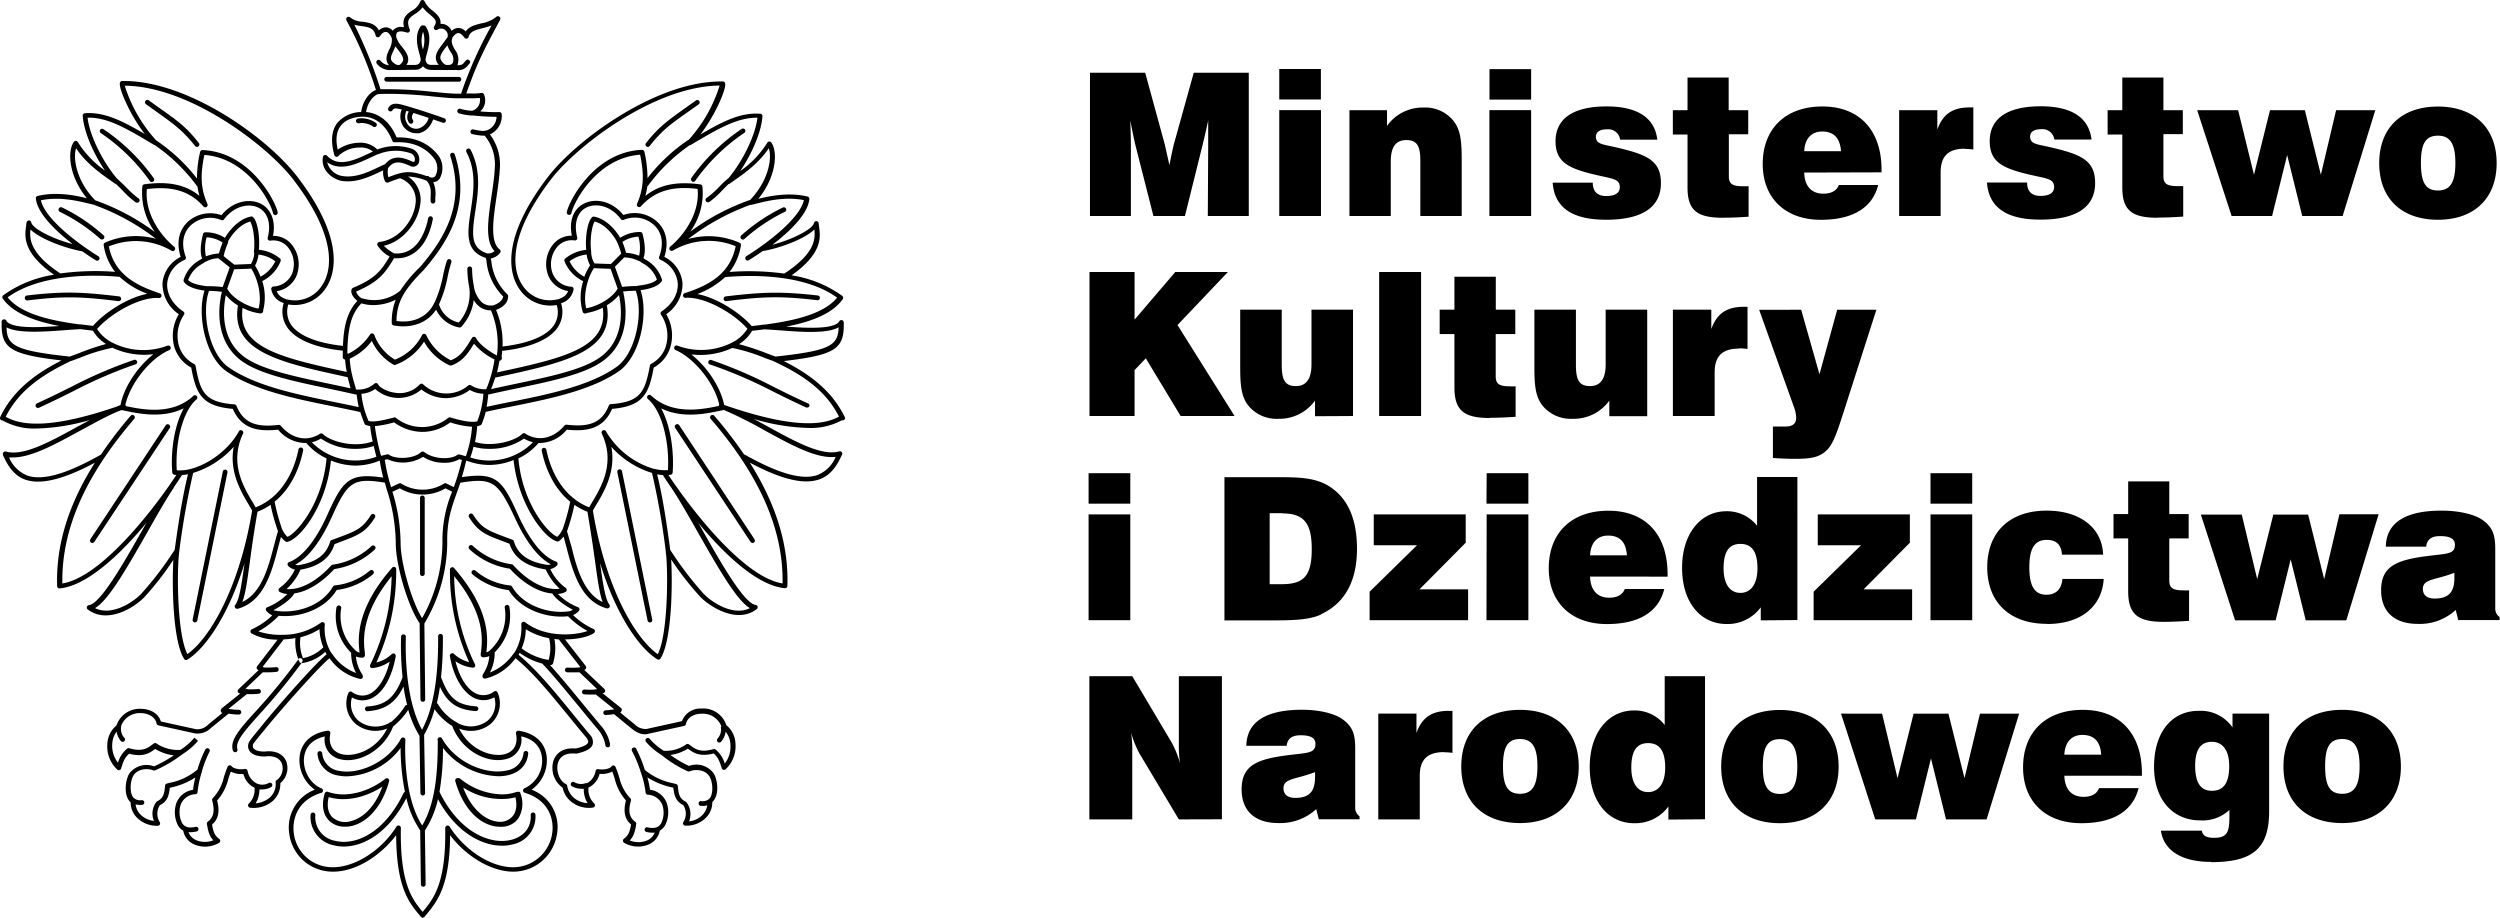 <svg xmlns="http://www.w3.org/2000/svg" viewBox="0 0 574.14 210.84">
    <defs>
        <style>.cls-1{fill:black;}</style>
    </defs>
    <g id="Warstwa_2" data-name="Warstwa 2">
        <g id="Warstwa_2-2" data-name="Warstwa 2">
            <path class="cls-1"
                  d="M277.38,49.6l.09-16.19c0-.83,0-2.79,0-5.77-.58,2.79-1.08,4.76-1.34,5.86l-4,16.1h-7.24l-4-15.74c-.45-1.78-.86-3.84-1.31-6.22.09,2.84.14,4.85.14,6.09V49.6h-9.4V16.71H263l4.49,16.42c.09.41.45,2,1.08,4.81.45-2.38.81-4,1-4.76l4.58-16.47h12.64V49.6Zm58.31,0V37c0-4.21-.13-7.13-2-9.37a8.3,8.3,0,0,0-6.78-2.93,10,10,0,0,0-8.37,4.21V25.31h-8.63V49.6h9.49V37.07c0-3.3,1.17-4.9,3.55-4.9,2.61,0,3.24,1.51,3.24,4.85V49.6Zm6.36,0h9.58V25.3h-9.58Zm26.75.87c8.36,0,12.64-2.88,12.64-8.42,0-5.26-3.29-6.58-10.39-8.23-3-.69-4.54-.69-4.54-2.43,0-1.05.85-1.69,2.56-1.69a2.73,2.73,0,0,1,3,2.38h8.54c-.58-5-4.49-7.64-11.64-7.64-7.73,0-11.73,2.84-11.73,8S360.66,38.9,368,40.5c2.65.59,4,.77,4,2.52,0,1.27-1.08,2-3.1,2s-3.11-1-3.11-3.07h-9.21q.6,8.52,12.18,8.51M395.69,50c1.84,0,3.82-.09,5.89-.23v-7c-.5,0-.95,0-1.35,0-2.3,0-3.19-.5-3.19-2.24v-9.7h4.45V25.31H397v-7.5h-9.45v7.5h-3.37v5.58h3.37V43.06c0,5.26,2.21,6.95,8.1,6.95m36.46-10.43V39c0-9.15-5.13-14.55-13.58-14.55s-13.71,5.08-13.71,13.22c0,7.73,5.08,12.81,13.35,12.81,7.37,0,11.87-2.79,13.17-8H422.3c-.45,1.28-1.71,2-3.55,2-2.74,0-4.32-1.74-4.4-4.85ZM418.48,30.2q4,0,4.32,4.53h-8.45c.13-2.88,1.66-4.53,4.13-4.53m32.78,4a15.64,15.64,0,0,1,1.93.14V24.67h-.85c-3.87,0-6.16,1.51-7.42,5.08V25.31h-8.77V49.6h9.53v-10c0-3.75,1.76-5.45,5.58-5.45m17.26,16.29c8.37,0,12.64-2.88,12.64-8.42,0-5.26-3.29-6.58-10.39-8.23-3-.69-4.54-.69-4.54-2.43,0-1.05.85-1.69,2.56-1.69a2.74,2.74,0,0,1,3,2.38h8.54c-.59-5-4.5-7.64-11.65-7.64-7.73,0-11.73,2.84-11.73,8s3.41,6.46,10.79,8.06c2.65.59,4,.77,4,2.52,0,1.27-1.08,2-3.1,2s-3.1-1-3.1-3.07h-9.22q.6,8.52,12.18,8.51m27-.46c1.84,0,3.82-.09,5.89-.23v-7c-.5,0-.95,0-1.35,0-2.3,0-3.2-.5-3.2-2.24v-9.7h4.46V25.31h-4.46v-7.5h-9.44v7.5h-3.37v5.58h3.37V43.06c0,5.26,2.21,6.95,8.1,6.95m50-24.7h-9L533,40.13l-3.68-14.82h-8l-3.68,14.82L514,25.31h-9.4L512.5,49.6h9.3l3.46-14,3.46,14H538Zm14.39,25.16c8.41,0,13.48-5,13.48-13s-5.07-13-13.48-13-13.49,4.94-13.49,13,5.08,13,13.49,13m0-19.31c2.88,0,4,2,4,6.27s-1.07,6.32-4,6.32-3.91-2-3.91-6.32,1-6.27,3.91-6.27M283.53,95.54,270.42,74.65,282,62.46H269.92l-9.36,10.95V62.46H250.21V95.54h10.35V85l2.58-2.71,8,13.25Zm27.2,0V71.11h-9.54V83.67c0,3.31-1.18,5-3.58,5-2.62,0-3.25-1.57-3.25-4.93V71.11h-9.54V83.76c0,4.23.09,7.22,1.94,9.48a8.39,8.39,0,0,0,6.83,2.94A10.07,10.07,0,0,0,302,92v3.59Zm6,0h9.63V62.46h-9.63Zm25.41.41c1.86,0,3.85-.09,5.93-.23v-7a13.21,13.21,0,0,1-1.36,0c-2.31,0-3.21-.51-3.21-2.26V76.72H348V71.11h-4.48V63.56h-9.5v7.55h-3.39v5.61h3.39V89c0,5.29,2.22,7,8.14,7m36.13-.41V71.11h-9.54V83.67c0,3.31-1.18,5-3.58,5-2.62,0-3.25-1.57-3.25-4.93V71.11h-9.54V83.76c0,4.23.09,7.22,1.94,9.48a8.41,8.41,0,0,0,6.83,2.94A10.06,10.06,0,0,0,369.59,92v3.59ZM399.39,80a15.79,15.79,0,0,1,1.94.14V70.46h-.86c-3.89,0-6.19,1.52-7.46,5.11V71.11h-8.82V95.54h9.59v-10c0-3.78,1.76-5.48,5.61-5.48m31.53-8.92h-9l-4.07,14.81-4.2-14.81H404l8,22.36a7.46,7.46,0,0,1,.5,2.39c0,1.52-.86,2.07-2.62,2.07h-2.72v7.22c2.09.14,3.71.19,4.84.19,3.35,0,5.7-.14,7.55-2,1.45-1.42,2.35-4.14,3.58-7.91ZM250,115.67h9.58v-7H250Zm0,26.76h9.58V118.14H250Zm53.37-1.37c5.44-2.47,8.27-7.59,8.27-15,0-7.1-2.24-11.94-6.74-14.6-3-1.73-6.56-1.87-11.2-1.87H281.2v32.89h10.61c5,0,8.86-.09,11.6-1.37m-8.9-23.2c4.9,0,6.74,2.2,6.74,8.15,0,6.13-1.75,8.1-6.88,8.1h-2.78V117.86h2.92m42.65,24.57v-7.09H326l10.61-10.7v-6.5H315.49v7.09h9.93l-10.88,10.66v6.54Zm4.22-26.76H351v-7h-9.58Zm0,26.76H351V118.14h-9.58Zm41.59-10v-.59c0-9.15-5.12-14.55-13.58-14.55s-13.71,5.08-13.71,13.22c0,7.73,5.08,12.81,13.35,12.81,7.38,0,11.88-2.79,13.18-8.05h-9.08c-.45,1.28-1.71,2-3.55,2-2.75,0-4.32-1.74-4.41-4.85ZM369.3,123q4.05,0,4.32,4.53h-8.45c.13-2.88,1.66-4.53,4.13-4.53m43.48,19.4V109.54h-9.26v11.21a8.74,8.74,0,0,0-7.06-3.34c-5.84,0-10.16,5.07-10.16,13s4.23,12.9,10.25,12.9a9.44,9.44,0,0,0,7.82-3.84v3ZM399.7,124.91c2.65,0,3.91,1.83,3.91,5.63,0,3.61-1.53,5.62-3.91,5.62s-3.87-2-3.87-5.62c0-3.8,1.21-5.63,3.87-5.63m39.43,17.52v-7.09H428l10.61-10.7v-6.5H417.46v7.09h9.93l-10.88,10.66v6.54Zm4.22-26.76h9.58v-7h-9.58Zm0,26.76h9.58V118.14h-9.58Zm26.83.87c7.69,0,12.55-4,12.95-10.34h-9.48c-.23,2.38-1.49,3.62-3.69,3.62-2.74,0-3.91-2-3.91-6.32s1.21-6.27,4-6.27c2.2,0,3.33,1.1,3.5,3.39H483c-.22-6.08-5.17-10.11-13-10.11-8.45,0-13.62,4.94-13.62,13s5.17,13,13.71,13m26.76-.46c1.84,0,3.82-.09,5.88-.23v-7a12.83,12.83,0,0,1-1.34,0c-2.3,0-3.2-.5-3.2-2.24v-9.7h4.45v-5.58h-4.45v-7.51h-9.44v7.51h-3.37v5.58h3.37v12.17c0,5.26,2.2,7,8.1,7m49.41-24.7h-9L533.76,133l-3.68-14.82h-8L518.38,133l-3.55-14.82h-9.39l7.86,24.29h9.31l3.46-14,3.46,14h9.31Zm27.79,24.29v-.68a2.39,2.39,0,0,1-1-2.06V126.14c0-3.24-.54-5.07-3.05-6.81-1.62-1.1-4.95-2.06-9.31-2.06-8.37,0-12.68,2.84-12.77,8.28h9.26c.18-1.65,1.21-2.43,3.19-2.43,2.29,0,3.42.6,3.42,2,0,2.24-2,2-6.57,2.61-7,.91-10.38,2.42-10.38,7.82,0,4.89,3,7.73,8.45,7.73a12.15,12.15,0,0,0,8.68-3.2l.58,2.33Zm-10.39-10.84c0,.41,0,.82,0,1.23,0,3.21-1.34,4.67-4.54,4.67-1.75,0-2.69-.82-2.69-2.2,0-2.33,2.79-2,7.19-3.7m-283,56.59V155.29h-9.89V170.8a28.32,28.32,0,0,0,.27,4.48,22.81,22.81,0,0,0-1.89-4.71l-9.08-15.28h-9.85v32.89h9.85V172.76a26.85,26.85,0,0,0-.27-4.48,23.94,23.94,0,0,0,1.89,4.71l9.08,15.19Zm31.61,0v-.68a2.39,2.39,0,0,1-1-2.06V171.89c0-3.24-.54-5.07-3.05-6.81C306.65,164,303.32,163,299,163c-8.36,0-12.68,2.84-12.77,8.28h9.26c.18-1.65,1.22-2.42,3.2-2.42,2.29,0,3.41.59,3.41,2,0,2.24-2,2-6.56,2.61-7.06.91-10.39,2.42-10.39,7.82,0,4.9,3,7.73,8.45,7.73a12.18,12.18,0,0,0,8.68-3.2l.59,2.33ZM302,177.34a10.2,10.2,0,0,1,0,1.24c0,3.2-1.35,4.66-4.54,4.66-1.76,0-2.7-.82-2.7-2.2,0-2.33,2.79-2,7.19-3.7m29.69-4.58a15.64,15.64,0,0,1,1.93.14v-9.65h-.85c-3.87,0-6.16,1.51-7.42,5.08v-4.44h-8.77v24.29h9.53v-10c0-3.75,1.75-5.45,5.58-5.45m17.44,16.29c8.41,0,13.49-5,13.49-13s-5.08-13-13.49-13-13.49,4.94-13.49,13,5.08,13,13.49,13m0-19.3c2.88,0,4,2,4,6.26s-1.08,6.32-4,6.32-3.91-2-3.91-6.32,1-6.26,3.91-6.26m42.49,18.43V155.29h-9.26V166.5a8.74,8.74,0,0,0-7.06-3.34c-5.85,0-10.16,5.07-10.16,13s4.22,12.9,10.25,12.9a9.45,9.45,0,0,0,7.82-3.84v3ZM378.5,170.66c2.66,0,3.92,1.83,3.92,5.63,0,3.61-1.53,5.62-3.92,5.62s-3.86-2-3.86-5.62c0-3.8,1.21-5.63,3.86-5.63m30.26,18.39c8.41,0,13.49-5,13.49-13s-5.08-13-13.49-13-13.48,4.94-13.48,13,5.08,13,13.48,13m0-19.3c2.88,0,4,2,4,6.26s-1.08,6.32-4,6.32-3.91-2-3.91-6.32,1-6.26,3.91-6.26m54.95-5.86h-9l-3.55,14.82-3.69-14.82h-8l-3.69,14.82-3.55-14.82H422.8l7.86,24.29H440l3.46-14,3.46,14h9.31Zm28.19,14.27v-.59c0-9.15-5.13-14.55-13.58-14.55s-13.71,5.08-13.71,13.22c0,7.73,5.08,12.81,13.35,12.81,7.38,0,11.87-2.79,13.18-8.05h-9.09c-.44,1.28-1.7,2-3.55,2-2.74,0-4.31-1.74-4.41-4.85Zm-13.67-9.38c2.7,0,4.14,1.52,4.32,4.53h-8.46c.14-2.88,1.67-4.53,4.14-4.53M507.77,198c9.67,0,13.35-3.2,13.35-11.66V163.89h-8.41v3.16a8.91,8.91,0,0,0-7.82-3.8c-6.07,0-10.2,4.85-10.2,12.85,0,7.46,4.22,12.31,10.65,12.31A9,9,0,0,0,512,186v1.33c0,3.71-.41,5.08-3.56,5.08-1.7,0-2.56-.46-2.78-1.65h-9.4c.63,4.48,4.67,7.18,11.51,7.18m.18-27.58c2.52,0,4,2,4,5.53,0,3.84-1.21,5.72-4,5.72-2.61,0-3.82-1.92-3.82-5.76,0-3.66,1.26-5.49,3.82-5.49m29.94,18.66c8.41,0,13.49-5,13.49-13s-5.08-13-13.49-13-13.48,4.94-13.48,13,5.07,13,13.48,13m0-19.3c2.88,0,4,2,4,6.26s-1.08,6.32-4,6.32-3.91-2-3.91-6.32,1-6.26,3.91-6.26M155.21,97.52a.54.54,0,0,0-.15.75l17.31,26.18a.54.54,0,0,0,.45.25.53.53,0,0,0,.3-.09.56.56,0,0,0,.16-.76L156,97.67A.54.54,0,0,0,155.21,97.52ZM51.82,107.86a.55.55,0,0,0-.65.43l-6.93,34a.54.54,0,0,0,.42.64h.11a.55.55,0,0,0,.54-.44l6.93-34A.55.55,0,0,0,51.82,107.86ZM27.24,69.16h.06a.55.55,0,0,0,.07-1.09c-8-.95-12.39-1.26-21.17-.21A.55.55,0,0,0,6.33,69C15,67.9,19.18,68.19,27.24,69.16Zm115.62,39.13a.55.55,0,1,0-1.07.22l6.93,34a.55.55,0,0,0,.54.44h.11a.54.54,0,0,0,.42-.64ZM193.7,96.52a.59.59,0,0,1-.23,0l-.13,0a15,15,0,0,1-7.7,1.76,48,48,0,0,1-12.52-2.06c1.1.58,2.2,1.19,3.29,1.78,6.37,3.5,12.39,6.8,16.33,5.66a.56.56,0,0,1,.68.38.57.57,0,0,1-.08.46v0c-1.11,2.39-2.53,4.74-5.39,5.66a8.89,8.89,0,0,1-2.76.4c-3.31,0-7.61-1.43-13-4.32,6.1,9.64,8.94,19,8.64,28.28v.06a.54.54,0,0,1-.54.5h-.05c-6-.54-13.38-7.16-19.88-15,.3.52.59,1,.9,1.57,4.27,7.54,9.6,16.92,12.27,17.27a.56.56,0,0,1,.46.4.55.55,0,0,1-.2.57c-4.48,3.43-10.67-.45-13-2.86a70.15,70.15,0,0,1-6.65-8.54c.33,5.58.18,18.63-2.46,22.75a.56.56,0,0,1-.46.25.52.52,0,0,1-.29-.09c-4.24-2.63-9.52-10.34-13.12-22.1.66,4.8,1.17,8.26,2.14,9.55a.56.56,0,0,1,0,.64.53.53,0,0,1-.45.23h-.14c-6.05-1.66-7.84-8.55-9.28-14.09-.22-.83-.43-1.64-.65-2.4a6.06,6.06,0,0,1-1,1,.55.55,0,0,1-.48.11c-2.9-.68-8.93-8.44-10-18.69a15.09,15.09,0,0,1-5.65,1.13,14.55,14.55,0,0,1-5.17-1l-.06,0c-.32,1.41-.67,2.65-1,3.8,7.77-1.15,9.24.48,12.85,8.55,1.54,3.43,4.72,9.4,8.78,10.84a.54.54,0,0,1,.35.37.58.58,0,0,1-.11.49,2.87,2.87,0,0,1-1.56.86A11.05,11.05,0,0,0,129.9,135a.54.54,0,0,1,.25.48.53.53,0,0,1-.27.46,4.67,4.67,0,0,1-1.74.47,13.28,13.28,0,0,0,4.51,3,.56.56,0,0,1,.4.33.52.52,0,0,1-.06.51,3.65,3.65,0,0,1-1.39,1h0a16.66,16.66,0,0,0,4.7,3.2.54.54,0,0,1,.32.44.55.55,0,0,1-.22.5c-1.11.79-3.66,1.45-6.65,1.45l4.76,6.1a.54.54,0,0,1,.1.44.53.53,0,0,1-.25.37l-.18.1,4.63,4.39a.56.56,0,0,1,.14.58.56.56,0,0,1-.47.36h-.12l4.23,3.39a.54.54,0,0,1,.2.53.49.49,0,0,1-.06.17.55.55,0,0,1-.29.36l3.3,2.7a3.49,3.49,0,0,0,2.74,1.08l8.13-1.79a4.53,4.53,0,0,1,4.5-2.9,5.58,5.58,0,0,1,5.7,3.82,5.77,5.77,0,0,1,2.1,4.3,7.23,7.23,0,0,1-2.27,5.83.56.56,0,0,1-.51.12.54.54,0,0,1-.38-.37c-.6-2-1-2.58-1.83-3.39-3.22.85-4.69-.15-5.95-1.1a9.93,9.93,0,0,1-4,1.45,24.65,24.65,0,0,0,4.26,2.52,4.93,4.93,0,0,1,5.62,1.64c1,1.48,1.43,5.15-.27,6.65a4.92,4.92,0,0,1-1.38,3.53,6.32,6.32,0,0,1-4.81,1.9.56.56,0,0,1-.46-.27.55.55,0,0,1,0-.54,3.62,3.62,0,0,0,0-3.9c-1.63-.85-2.08-2-2.29-4l-.27-.07a17.74,17.74,0,0,1-5.7-2.3,18.48,18.48,0,0,1,.61,2.83,4.77,4.77,0,0,1,3.87,3.14,6.62,6.62,0,0,1-.42,5.06,3.14,3.14,0,0,1-1.19,1.16,4.29,4.29,0,0,1-2.48,3.16,6.31,6.31,0,0,1-5.74-.35.52.52,0,0,1-.26-.44.55.55,0,0,1,.21-.46c.91-.7,1.32-1.32,1.66-3.29-1.46-1.22-1.84-3-1.17-5.52a11.46,11.46,0,0,1-2.57-4.95c-.17-.55-.36-1.12-.57-1.69a5.36,5.36,0,0,1-2.92.53,4.79,4.79,0,0,1-2.56,3.16,1.28,1.28,0,0,0,0,.19,4.43,4.43,0,0,0,1.3,3.44.53.53,0,0,1,.18.54.55.55,0,0,1-.41.41,6.46,6.46,0,0,1-4.55-1,5.62,5.62,0,0,1-2.45-3.56,5.61,5.61,0,0,1-2.16-6c.28-1,1.34-3.32,5.16-3,1.69-.39,2.64-.85,2.83-1.35.1-.29,0-.7-.43-1.22-1.34-1.58-2.72-3.27-4.05-4.91-4-4.86-8-9.89-12.17-13.26a12,12,0,0,1-6.94,4.68.51.51,0,0,1-.43-.1.5.5,0,0,1-.22-.38c0-.26.09-.46.3-.81a8.63,8.63,0,0,0,1.28-3.88,3.33,3.33,0,0,1-1.25.28H111a.54.54,0,0,1-.44-.15.56.56,0,0,1-.16-.44c0-.18,0-.37.06-.58.32-2.87,1-8.71-6.15-17.45a47.1,47.1,0,0,0,4.75,20.21.58.58,0,0,1,0,.58.56.56,0,0,1-.54.2,8.37,8.37,0,0,1-3.92-1.47c.93,3.77,2.74,6.58,4.88,7.49a4,4,0,0,0,4-.54.54.54,0,0,1,.81.26,6.27,6.27,0,0,1-1.63,7.21,7.2,7.2,0,0,1-7.21,1.06c2.48,5,7.63,6.66,10.54,5.85,2.08-.59,3-2.3,2.51-4.71a.55.55,0,0,1,.14-.49.52.52,0,0,1,.47-.16c3.73.55,6.07,2.71,6.44,5.92a8.29,8.29,0,0,1-3.48,7.62,9.12,9.12,0,0,1,5.83,10.27,10.15,10.15,0,0,1-10.53,8.54c-4.85-.22-10.39-3.58-14-8.37-.08,11.8-3,15.26-5.53,18.33l-.34.41a.55.55,0,0,1-.42.2.52.52,0,0,1-.42-.2l-.22-.26c-2.54-3-5.4-6.48-5.46-18.48-3.55,4.68-9.57,8.8-15.36,8.35a10,10,0,0,1-9.23-9,9.26,9.26,0,0,1,5.91-9.79,8.32,8.32,0,0,1-3.49-7.63c.37-3.21,2.71-5.37,6.43-5.92a.56.56,0,0,1,.48.16.55.55,0,0,1,.14.49c-.48,2.41.43,4.12,2.51,4.71,2.91.81,8.06-.86,10.54-5.85a7.2,7.2,0,0,1-7.21-1.06A6.27,6.27,0,0,1,80,159.16a.54.54,0,0,1,.81-.26,3.9,3.9,0,0,0,3.88.55c2.1-.88,3.88-3.7,4.8-7.5a8.28,8.28,0,0,1-3.91,1.47.56.56,0,0,1-.54-.2.58.58,0,0,1,0-.58,48.41,48.41,0,0,0,4.9-20.3c-7.22,8.88-6.47,15-6.14,17.63,0,.17,0,.32,0,.46a.54.54,0,0,1-.59.6H83a3.25,3.25,0,0,1-1.26-.27,8.66,8.66,0,0,0,1.3,3.88c.21.35.33.56.29.83a.49.49,0,0,1-.23.36.52.52,0,0,1-.42.09,11.74,11.74,0,0,1-7-4.76c-2.75,2.25-12.19,13-15,16.54l-.48.57c-1.08,1.3-1.62,2-1.94,2.43a1,1,0,0,0-.11,1.05c.26.44,1.11.9,2.72.84,2.42-.29,4.25.6,4.91,2.38a4.5,4.5,0,0,1-1.4,4.88,5.24,5.24,0,0,1-1.86,4.2,6.76,6.76,0,0,1-5.14,1.44.55.55,0,0,1-.22-.95,4.47,4.47,0,0,0,1.31-3.44,1.21,1.21,0,0,1,0-.19,4.75,4.75,0,0,1-2.57-3.16A5.27,5.27,0,0,1,53,177.2c-.22.58-.4,1.15-.57,1.71a11.59,11.59,0,0,1-2.57,4.94c.67,2.49.29,4.3-1.16,5.52.33,2,.74,2.6,1.65,3.29a.53.53,0,0,1,.22.46.57.57,0,0,1-.26.44,6.33,6.33,0,0,1-5.75.35,4.29,4.29,0,0,1-2.48-3.15,3.17,3.17,0,0,1-1.19-1.17,6.65,6.65,0,0,1-.42-5.06,4.79,4.79,0,0,1,3.87-3.14,20.85,20.85,0,0,1,.52-2.84,16.92,16.92,0,0,1-5.64,2.32l-.23.06c-.21,2-.66,3.19-2.29,4a3.64,3.64,0,0,0,0,3.9.54.54,0,0,1-.46.81,6.37,6.37,0,0,1-4.83-1.91A4.92,4.92,0,0,1,30,184.25c-1.7-1.5-1.23-5.17-.27-6.65A4.94,4.94,0,0,1,35.39,176a31.21,31.21,0,0,0,4.52-2.52A10.83,10.83,0,0,1,35.64,172c-1.27.95-2.74,1.95-6,1.1-.88.82-1.24,1.43-1.82,3.39a.56.56,0,0,1-.38.37.56.56,0,0,1-.51-.12,7.24,7.24,0,0,1-2.28-5.83,5.77,5.77,0,0,1,2.1-4.3,5.62,5.62,0,0,1,5.7-3.82c2.24.05,4,1.18,4.49,2.9l8.14,1.79a3.47,3.47,0,0,0,2.74-1.08l3.25-2.66a.56.56,0,0,1-.37-.62.5.5,0,0,1,.08-.2.61.61,0,0,1,.19-.28l4.23-3.39h-.12a.54.54,0,0,1-.47-.36.56.56,0,0,1,.14-.58l4.63-4.39-.18-.1a.57.57,0,0,1-.25-.37.55.55,0,0,1,.1-.43l4.7-6.12a12.27,12.27,0,0,1-6-1.44.54.54,0,0,1,.09-.94,16.51,16.51,0,0,0,4.7-3.2,3.81,3.81,0,0,1-1.4-1.06.52.52,0,0,1-.06-.51.56.56,0,0,1,.4-.33,13.4,13.4,0,0,0,4.52-3,4.62,4.62,0,0,1-1.75-.47.56.56,0,0,1-.28-.46.58.58,0,0,1,.26-.48,11.05,11.05,0,0,0,3.49-4.21,2.87,2.87,0,0,1-1.56-.86.58.58,0,0,1-.11-.49.54.54,0,0,1,.35-.37c3-1.07,6.12-4.91,8.78-10.84,3.61-8.07,5.08-9.7,12.84-8.55a32.83,32.83,0,0,1-.8-3.87H87a.54.54,0,0,1-.18.11,14.68,14.68,0,0,1-5.16,1A15,15,0,0,1,76,105.75C75,116,69,123.76,66,124.44a.51.51,0,0,1-.47-.12,5.7,5.7,0,0,1-1-1c-.22.76-.43,1.56-.65,2.4-1.44,5.54-3.23,12.43-9.28,14.09h-.14a.53.53,0,0,1-.45-.23.54.54,0,0,1,0-.64c1-1.29,1.48-4.75,2.14-9.56-3.6,11.76-8.88,19.48-13.12,22.11a.51.51,0,0,1-.28.09.54.54,0,0,1-.46-.25c-2.65-4.13-2.8-17.17-2.48-22.75a69.64,69.64,0,0,1-6.64,8.54c-2.29,2.41-8.48,6.28-13,2.86a.55.55,0,0,1,.26-1c2.67-.35,8-9.73,12.28-17.27l.93-1.64c-6.51,7.87-14,14.52-19.93,15.06h-.05a.54.54,0,0,1-.54-.5.49.49,0,0,1,0-.17c-.27-9.28,2.58-18.59,8.67-28.2-5.44,2.91-9.76,4.35-13.07,4.35a9.2,9.2,0,0,1-2.76-.4C3.23,109.3,1.8,107,.69,104.55l0-.08a.54.54,0,0,1,0-.4.56.56,0,0,1,.68-.37c3.94,1.13,10-2.17,16.33-5.66l2.9-1.57A47.59,47.59,0,0,1,8.44,98.41,14.79,14.79,0,0,1,.6,96.56H.54a.53.53,0,0,1-.23-.06.54.54,0,0,1-.26-.72c2.58-5.36,7-9.42,14.08-13C2.3,81.39.24,80,.38,74.08a.52.52,0,0,1,0-.25A.55.55,0,0,1,1,73.35a.55.55,0,0,1,.52.45c1.46,1.69,7.3,1.41,12.11,1.07-5.13-1-10.51-2.73-13-6.32a.55.55,0,0,1,.12-.74,27,27,0,0,1,11.65-4.72C5.12,58,5.67,54.21,6,51.89c0-.27.08-.52.1-.76a.55.55,0,0,1,.51-.5.53.53,0,0,1,.56.44c.3,1.45,5,3.82,9.55,5-3.84-2.94-8.11-7-8.49-10.49A.54.54,0,0,1,8.64,45c4.26-1,8.47-.17,11.32.53-4.08-4.94-4.59-10.69-3-12.94a.52.52,0,0,1,.47-.23.55.55,0,0,1,.45.27,22.49,22.49,0,0,0,6.23,6.54C21.3,35.06,19.2,30,19,26.57A.55.55,0,0,1,19.5,26c4.32-.29,8.13,1.49,13.74,4.77a38.41,38.41,0,0,1-4.21-7c-.48-1-2-4.39-1.36-5a.58.58,0,0,1,.39-.17c14.88-.22,33.24,12.87,40.23,22,11.55,15.12,8.36,23,6.45,25.69a8.5,8.5,0,0,1-8.53,3.63,5.44,5.44,0,0,0,.55,4.51c2.23,3.47,8.41,4.63,12,5,.18-4.49.94-7.77,3.31-10.33-.94-.76-1.63-1.8-1.31-2.68a.57.57,0,0,1,.31-.32c5.21-2.17,6.49-4,8.41-7.19a7.52,7.52,0,0,1-2.78-2.54.54.54,0,0,1,0-.51.57.57,0,0,1,.43-.29c4.45-.52,7.76-4.84,8.26-8.54A5.34,5.34,0,0,0,92,41l-.12-.07a27.81,27.81,0,0,0-2.76,1,.52.52,0,0,1-.21,0,.57.57,0,0,1-.46-.24A4.84,4.84,0,0,1,88,39.12c-2.62,1.26-5.31,2.53-8.12,2.53a9.15,9.15,0,0,1-1.71-.16h0c-2.79-.82-4.47-3.11-4-5.46a.56.56,0,0,1,.39-.42.55.55,0,0,1,.54.15c2.63,2.75,6.22,1.07,9.7-.56l.86-.4a4.55,4.55,0,0,0-3-.92,7.09,7.09,0,0,0-4.89,1.88.55.55,0,0,1-1-.2c-.85-3.12-.63-5.58.66-7.29a7.38,7.38,0,0,1,5.52-2.54c.35-2.62,1.92-4.54,3.39-5.06a88.39,88.39,0,0,0-6.78-16,.55.55,0,0,1,.84-.68,4.89,4.89,0,0,0,2.87,1c1.39.2,2.94.41,3.74,2a2.32,2.32,0,0,1,1.6-.71,2.15,2.15,0,0,1,1.61.8,1.64,1.64,0,0,1,.2-.26,2.2,2.2,0,0,1,1.69-.64,4,4,0,0,1,.67.06c-.53-2.21.76-3.08,1.92-3.86A4,4,0,0,0,96.51.37.55.55,0,0,1,97,0a.54.54,0,0,1,.52.34,5.91,5.91,0,0,0,1.86,2.13c.91.77,2,1.67,1.76,3a2.6,2.6,0,0,1,2.16.94,2.88,2.88,0,0,1,.43.68,2.13,2.13,0,0,1,3.21.15c.76-1.16,2.18-1.52,3.57-1.87A7.36,7.36,0,0,0,114,3.85a.52.52,0,0,1,.7,0,.55.55,0,0,1,.16.69c-4.29,7.92-5.41,10.35-7.78,16.93l1.36,0a11.29,11.29,0,0,0,2.09-.12.55.55,0,0,1,.63.36,3.42,3.42,0,0,1-.87,3.88,37.24,37.24,0,0,0,4.37.15.54.54,0,0,1,.4.15.56.56,0,0,1,.17.4,4.64,4.64,0,0,1-2.72,4.58,11.55,11.55,0,0,1,2.27,8c-.11,2-.44,4.26-.76,6.42-.75,5-1.52,10.27.73,12a.55.55,0,0,1,.12.75,3.45,3.45,0,0,1-2.14,1.31c0,.22.07.43.11.64a12.2,12.2,0,0,0,3.7,7.62.55.55,0,0,1,.16.39c0,1.4-1,2.51-2.78,3.18a19.4,19.4,0,0,1,1.49,8.39c3.56-.4,9.67-1.57,11.88-5a5.43,5.43,0,0,0,.56-4.52,8.51,8.51,0,0,1-8.54-3.63c-1.9-2.69-5.09-10.57,6.46-25.69,3.56-4.66,10-10.14,16.85-14.3,5.82-3.54,14.49-7.72,23-7.72h.4a.56.56,0,0,1,.39.17c.61.64-.88,4-1.35,5a38.41,38.41,0,0,1-4.21,7c5.61-3.28,9.4-5.05,13.74-4.76a.55.55,0,0,1,.51.58c-.21,3.43-2.32,8.48-5.12,12.6a22.61,22.61,0,0,0,6.24-6.53.52.52,0,0,1,.45-.27.56.56,0,0,1,.47.23c1.58,2.26,1.06,8-3,12.94,2.85-.7,7.06-1.55,11.32-.53a.55.55,0,0,1,.42.59c-.38,3.52-4.65,7.54-8.49,10.48,4.58-1.2,9.25-3.57,9.54-5a.55.55,0,0,1,1.08.06c0,.24.06.49.09.77.33,2.32.88,6.13-6.32,11.19a27,27,0,0,1,11.65,4.72.55.55,0,0,1,.12.74c-2.5,3.59-7.89,5.34-13,6.32,4.85.35,10.72.63,12.14-1.1a.55.55,0,0,1,1.08.11c.18,6.06-1.79,7.5-13.77,8.9,7,3.53,11.35,7.51,13.94,12.72l.05.07a.5.5,0,0,1,.08.2v0A.55.55,0,0,1,193.7,96.52ZM175.56,75.63c-.8.11-1.57.2-2.29.28l-.55.07a9,9,0,0,1-3,3.06,56,56,0,0,1,6.38,2.11c.7.27,1.37.52,2,.74,12.39-1.35,14.38-2.46,14.5-6.73-1.4.81-3.71,1.07-6.36,1.07-2.28,0-4.8-.19-7.19-.37C177.78,75.77,176.62,75.69,175.56,75.63Zm16.69-7.28c-7.82-5.64-20.54-5.18-25.72-4.71h0a19.09,19.09,0,0,1-6.39,3.89c4.68.88,10,4.46,12.5,7.37l.54-.07,2.18-.27a.44.44,0,0,1,.2,0C181.28,73.79,189,72.4,192.25,68.35ZM173.39,46.84l-.82.21a.57.57,0,0,1-.26,0,53,53,0,0,0-14.26,7.84,17.46,17.46,0,0,1,11.79.86.54.54,0,0,1,.32.59,13.15,13.15,0,0,1-2.62,6.12,59.7,59.7,0,0,1,12.58.37c6.94-4.55,7.17-7.83,6.9-10.13-2.21,2.19-7.92,4.29-11.77,4.95h-.09c-1.31.92-2.44,1.65-3.17,2.1a.54.54,0,1,1-.58-.92c5.64-3.52,12.32-8.91,13.21-12.87C180.3,45.09,176,46.18,173.39,46.84ZM158.67,33.27a.51.51,0,0,1-.29.08,40.77,40.77,0,0,0-9.57,9.32.66.66,0,0,1-.15.14,16,16,0,0,1-.46,2.2c3.16-2.58,7.16-3.41,12.64-2.66a.55.55,0,0,1,.47.46,15.15,15.15,0,0,1-2.8,10.4,51.68,51.68,0,0,1,13.75-7.29c4.05-4.18,5.14-9.34,4.3-11.88-2.33,3.49-5.66,5.82-8.14,7.54l-.83.59a.62.62,0,0,1-.26.09c-.78.73-1.2,1.18-1.58,1.58a20.4,20.4,0,0,1-2.79,2.5.6.6,0,0,1-.34.11.54.54,0,0,1-.33-1A20.37,20.37,0,0,0,165,43.09c.44-.47.94-1,2-1.94a.45.45,0,0,1,.21-.12c3.43-4.05,6.28-10,6.74-14C169.44,27,165.35,29.28,158.67,33.27ZM115.31,80.56c0,.32,0,.62-.06.88s0,.64,0,.81a.59.59,0,0,1,0,.14.63.63,0,0,1-.55.46h0c-.18,1.06-.35,1.88-.56,2.68,15.38-3.32,25.58-5.61,24.29-14.87a12.2,12.2,0,0,1-3.71,1.22.76.76,0,0,1-.19.12.63.63,0,0,1-.19,0,.55.55,0,0,1-.51-.36,11.94,11.94,0,0,1,.1-7.07A8.67,8.67,0,0,1,129.64,60a.55.55,0,0,1,.16-.61,8.84,8.84,0,0,1,4.83-2c-.24-2.74.2-6.3,1.31-7.47a.54.54,0,0,1,.49-.17c2.7.49,4.94,3,6,4.86a8.38,8.38,0,0,1,4.61-1.33.54.54,0,0,1,.52.41c.24.9.93,3.8.2,5.6l.44.3A7.87,7.87,0,0,1,152,64.13a.58.58,0,0,1-.07.51c-.74,1-2.28,1.67-4.82,2,1.84,5.5-.08,15.16-4.91,18.56-6.35,4.46-16.07,6.41-24.65,8.14-2.13.42-4.13.83-6,1.25h0a19.52,19.52,0,0,1-.91,2.77.5.5,0,0,1-.27.28,3.19,3.19,0,0,1-.79.25,22.56,22.56,0,0,1-.5,3.62c4.15,1.25,9.22-.25,10.87-1.87a.54.54,0,0,1,.68-.07c2.93,1.91,6.45,1.18,9-1.84a.59.59,0,0,1,.48-.2c4.57.52,8,0,9.69-4.37a.56.56,0,0,1,.46-.34c6.85-.52,7.85-2.72,9-8.87a.54.54,0,0,1,.3-.4A6.9,6.9,0,0,0,153,79.25a8.66,8.66,0,0,0-1.21-7,.53.53,0,0,1,.16-.74c2.47-1.65,3.86-4.08,3.7-6.49a6.56,6.56,0,0,0-4-5.36.56.56,0,0,1-.27-.69c1.11-2.94.7-5.52-1.14-7.26a6.56,6.56,0,0,0-7-1.22.54.54,0,0,1-.66-.18c-2.33-3.11-5.71-3.7-7.85-2.68s-3,3.64-2.16,6.91a.54.54,0,0,1-.12.5.57.57,0,0,1-.48.18A4.34,4.34,0,0,0,127.74,57a6.17,6.17,0,0,0-.79,5.9,4.91,4.91,0,0,0,4.3,2.95.57.57,0,0,1,.39.23.58.58,0,0,1,.07.45,4,4,0,0,1-2.86,3.11,6.45,6.45,0,0,1-.68,5.42c-2.49,3.87-9.12,5.12-12.85,5.52ZM90.47,95.88a.53.53,0,0,1,.47.09,9.61,9.61,0,0,0,12,0,.54.54,0,0,1,.49-.1c3.9,1.18,5.52,1.09,6.18.88a21.26,21.26,0,0,0,1.41-6.33,6.4,6.4,0,0,1-3.11-.87,9.43,9.43,0,0,1-5.5,1.89,9.13,9.13,0,0,1-5.63-2,8.05,8.05,0,0,1-10.62-.11A6.22,6.22,0,0,1,83,90.44a20.15,20.15,0,0,0,1.62,6.2C85.13,96.88,86.6,96.94,90.47,95.88Zm-43.19-37a9.57,9.57,0,0,1,3-.67,18,18,0,0,1,.85-2.5,7.21,7.21,0,0,0-3.68-1.21A9.11,9.11,0,0,0,47.28,58.83Zm12.1,12c.8-2.84-.16-6.84-1.67-9.19l-3.94.16-1.59,4.44h0C53.31,68.49,56.82,70.45,59.38,70.87Zm54.35,15.84c-.24.76-.54,1.59-.94,2.64,1.88-.42,3.8-.83,5.67-1.22C126.2,86.5,133.52,85,137.6,82.2c6-4.09,5.19-11.39,4.56-14.44a11.37,11.37,0,0,1-2.79,2.34c1.82,10.69-9.64,13.17-25.49,16.59h-.15Zm28.12-20.43-1.63-4.55-3.83-.15c-1.53,2.31-2.53,6.33-1.76,9.2C137.15,70.4,140.66,68.47,141.85,66.28ZM111.74,93.44c1.77-.4,3.63-.77,5.59-1.16,8.48-1.7,18.08-3.63,24.24-8,4.46-3.13,6.24-12.49,4.44-17.5a25.09,25.09,0,0,0-2.91.17c.67,2.83,2,11.38-4.88,16.12C134,86,126.53,87.55,118.68,89.2c-2.07.43-4.2.88-6.27,1.36a.66.66,0,0,1-.28,0A24.91,24.91,0,0,1,111.74,93.44Zm39.12-29.23a6.78,6.78,0,0,0-3.25-3.74l-.75-.5a.77.77,0,0,1-.25-.1,8.25,8.25,0,0,0-3.15-.75h-.11l-2.13,2.14,1.66,4.63a26.73,26.73,0,0,1,3.42-.19.6.6,0,0,1,.25-.1C148.77,65.36,150.18,64.9,150.86,64.21Zm-4.24-9.86a7.31,7.31,0,0,0-3.69,1.21,19,19,0,0,1,.85,2.5,9.58,9.58,0,0,1,3,.67A9.23,9.23,0,0,0,146.62,54.35Zm-10.06-3.48c-.66,1.08-1.14,4.16-.79,6.91a.48.48,0,0,1,0,.17l0,.2a5.43,5.43,0,0,0,.75,2.35l3.77.14,2.38-2.4a17.42,17.42,0,0,0-.87-2.46l0,0C141.2,54.4,139.16,51.53,136.56,50.87ZM130.81,60a7.67,7.67,0,0,0,3.39,3.56,12.66,12.66,0,0,1,1.32-2.63,6.7,6.7,0,0,1-.78-2.47A7.71,7.71,0,0,0,130.81,60ZM113.57,82.55a14.33,14.33,0,0,1-4.71-3.62c-1.45,2.36-2.66,4.08-5.19,5a.47.47,0,0,1-.17,0,.45.45,0,0,1-.2,0,12.92,12.92,0,0,1-5.92-5.47,13.28,13.28,0,0,1-6.49,5.3.52.52,0,0,1-.5,0,12.22,12.22,0,0,1-5-5.47,12.93,12.93,0,0,1-5.08,4.09,24.17,24.17,0,0,0,.52,3.62.51.51,0,0,1,.07.3c.17.7.39,1.45.67,2.42l.2.73A5.61,5.61,0,0,0,86,88.1a.55.55,0,0,1,.46-.12.52.52,0,0,1,.38.29c.36.73,2,1.67,3.9,1.93a6.31,6.31,0,0,0,5.65-1.91.55.55,0,0,1,.76-.05,7.81,7.81,0,0,0,10.44.25.55.55,0,0,1,.59,0,5.65,5.65,0,0,0,3.49.89A28.35,28.35,0,0,0,113.57,82.55ZM79.84,86.62c-15.66-3.38-26.95-5.89-25.19-16.47a10.65,10.65,0,0,1-2.78-2.37c-.64,3.06-1.39,10.33,4.56,14.43,4.06,2.74,11.35,4.28,19.07,5.9,1.66.35,3.37.71,5,1.09l-.07-.28C80.22,88,80,87.3,79.84,86.62ZM63.22,60a7.74,7.74,0,0,0-3.86-1.53A7,7,0,0,1,58.57,61a12.28,12.28,0,0,1,1.26,2.54A7.67,7.67,0,0,0,63.22,60Zm-5.75-9.12c-2.39.61-4.33,3.1-5.09,4.54a.37.37,0,0,1,0,.18.28.28,0,0,1,0,.13,15.07,15.07,0,0,0-1,3,.36.36,0,0,1,0,.11l2.42,1.94,3.83-.15a5.34,5.34,0,0,0,.75-2.32l0-.18a.59.59,0,0,1-.06-.32C58.61,55,58.13,52,57.47,50.87Zm-11,9.7a6.79,6.79,0,0,0-3.26,3.74c.68.69,2.09,1.15,4.31,1.41h.09a26,26,0,0,1,3.53.19l1.62-4.51-2.62-2.1,0,0a6.18,6.18,0,0,0-2.7.7.54.54,0,0,1-.25.09Zm6,23.74c6.16,4.34,15.76,6.26,24.24,8,2,.4,3.88.78,5.68,1.18a25.57,25.57,0,0,1-.48-2.91.62.62,0,0,1-.27,0c-2.1-.48-4.26-.94-6.34-1.38-7.83-1.65-15.22-3.2-19.47-6.07-6.9-4.76-5.56-13.3-4.88-16.13A24.86,24.86,0,0,0,48,66.81C46.21,71.82,48,81.18,52.45,84.31ZM103.6,12.09a6.63,6.63,0,0,1-.86-1.7l-.2.27c-.86,1.13-1.53,2-1.4,2.77a2.55,2.55,0,0,0,1.24,1.48h.82a1.07,1.07,0,0,0,.82-.54A2.65,2.65,0,0,0,103.6,12.09ZM91,8.4a1.1,1.1,0,0,1,0,.18.63.63,0,0,1,.1.2,6.44,6.44,0,0,0,1.19,1.93c.79,1,1.61,2.08,1.44,3.25a2.23,2.23,0,0,1-.39.95l2.08,0c.65-.07,1-.27,1.21-1.16v-.06a7.34,7.34,0,0,0-.27-1.19c-.48-1.75-1.2-4.39.24-6.43a.55.55,0,0,1,.58-.22.54.54,0,0,1,.57.22c1.44,2,.72,4.67.24,6.42a5.84,5.84,0,0,0-.27,1.26c.21.89.55,1.09,1.2,1.15.14,0,.94,0,1.85,0a2.67,2.67,0,0,1-.65-1.3c-.21-1.21.63-2.32,1.6-3.61.36-.47.74-1,1.1-1.52l0,0v0a.41.41,0,0,1,0-.09V8.29a1.46,1.46,0,0,0-.37-1.18,1.48,1.48,0,0,0-2-.28.55.55,0,0,1-.75-.76c.8-1.16.29-1.65-1-2.76a9.36,9.36,0,0,1-1.64-1.63,6.4,6.4,0,0,1-1.77,1.54c-1.24.84-2.07,1.4-1.2,3.52a.54.54,0,0,1-.67.73c-1.06-.35-1.88-.33-2.23,0A1.21,1.21,0,0,0,91,8.4Zm6.15,2.88a6.59,6.59,0,0,0,0-4A6.52,6.52,0,0,0,97.11,11.28Zm-5.43,3.64h0a1.84,1.84,0,0,0,.87-1.12c.1-.71-.57-1.58-1.22-2.43-.2-.25-.39-.49-.57-.75-.14.38-.31.75-.47,1.1-.68,1.44-1,2.23.71,3.12l.11.08ZM81.38,5.69a99.49,99.49,0,0,1,6,14.8c.72,0,1.46,0,2.2,0a97.61,97.61,0,0,1,10,.62c2.17.21,4,.4,5.59.4l.72,0a93.45,93.45,0,0,1,7-15.67,16.18,16.18,0,0,1-2.1.64c-1.75.44-2.84.77-3.17,2a.55.55,0,0,1-.43.39.53.53,0,0,1-.54-.23c-.28-.39-.82-1.05-1.39-1.05s-1.07.63-1.41,1.16v0a.61.61,0,0,1,0,.18c-.27.63,0,1.49.71,2.61a3.65,3.65,0,0,1,.5,3.39l0,.06c1,0,1.22-.25,1.6-.71l.32-.37a.55.55,0,1,1,.8.75,3.76,3.76,0,0,0-.28.32,2.74,2.74,0,0,1-2.63,1.1H103.3l-.41,0h0a.49.49,0,0,1-.21,0c-2.46,0-3.67,0-3.91-.05a2.23,2.23,0,0,1-1.63-.82,2.21,2.21,0,0,1-1.63.82c-.23,0-1.41,0-3.8.05h-1.9a3.76,3.76,0,0,1-3.24-1.42.54.54,0,1,1,.79-.75,2.66,2.66,0,0,0,2,1.06c-1.1-1.19-.47-2.53.06-3.65A4.52,4.52,0,0,0,90,9a.44.44,0,0,1,0-.2.57.57,0,0,1-.08-.13c-.35-.84-.85-1.34-1.33-1.34s-.9.35-1.34,1a.57.57,0,0,1-.55.23.55.55,0,0,1-.43-.41C85.85,6.47,84.84,6.26,83.09,6A12,12,0,0,1,81.38,5.69Zm6.28,32.36.54-.25a.46.46,0,0,1,.22-.06c1.78-2.27,4.08-1.65,6.32-.61.39.13.46-.05.5-.17a1.52,1.52,0,0,0-.89-1.75,10.59,10.59,0,0,0-7.5.21l-.06,0-.05,0-1.56.72c-3.31,1.55-7,3.28-10.05,1.11a4.34,4.34,0,0,0,3.25,3.13C81.5,41,84.63,39.52,87.66,38.05Zm1.52,2.65c3.57-1.41,5-1.59,8.82-.26a.54.54,0,0,1,.56.15l0,.06h0c.87.32,1.24,0,1.43-.25a3.87,3.87,0,0,0-.09-3.72c-1.4-2-4.14-4.28-9.26-4a.55.55,0,0,1-.54-.35c-1.39-3.52-3.78-5.49-6.72-5.53l-.14,0c-1.14,0-3.68.32-5,2.12-1,1.27-1.19,3.1-.69,5.45a9,9,0,0,1,5-1.59,5.43,5.43,0,0,1,4.1,1.55,11.67,11.67,0,0,1,8-.14,2.63,2.63,0,0,1,1.55,3.14,1.39,1.39,0,0,1-1.92.82l0,0c-2.67-1.25-4-1.12-5.17.49A4.91,4.91,0,0,0,89.18,40.7ZM83,68.48l.08,0a9.37,9.37,0,0,0,8.79-1.69l.06-.06a31.77,31.77,0,0,1,4.59-5.47c5.44-6.37,10.5-14.38,6.88-25.46a.56.56,0,0,1,.35-.69.55.55,0,0,1,.69.35C108.2,47.09,103,55.4,97.31,62l0,0c-4.69,4.71-6.16,7.42-6.26,11.72,3.66.53,6.77-.79,8.35-3.52,0,0,0,0,0,0l.09-.16c.08-.15.16-.3.23-.46a.45.45,0,0,1,.1-.14,27.36,27.36,0,0,0,1.94-6.22,33.3,33.3,0,0,1,.87-3.34.54.54,0,0,1,.69-.34.55.55,0,0,1,.34.7,31.45,31.45,0,0,0-.84,3.22,28.15,28.15,0,0,1-2,6.43,6.09,6.09,0,0,0,4.54,4.18,10.14,10.14,0,0,0,2.4-8.14,22,22,0,0,1-.43-4.18.56.56,0,0,1,.54-.56.55.55,0,0,1,.55.54,21.07,21.07,0,0,0,.4,3.93.2.2,0,0,1,0,.07,6.59,6.59,0,0,0,1.83,3.69,3.29,3.29,0,0,0,2.63.71c1-.34,2.12-1,2.28-2.05a13.2,13.2,0,0,1-3.83-8c0-.28-.09-.56-.15-.84-4.88-1.57-4.23-5.88-3.47-10.85.64-4.24,1.37-9-1-13.48a.55.55,0,0,1,.23-.74.55.55,0,0,1,.74.23c2.49,4.76,1.73,9.75,1.07,14.15-.81,5.34-1.08,8.44,2.77,9.66h.12a2.32,2.32,0,0,0,1.53-.54c-2.23-2.32-1.48-7.33-.7-12.61.32-2.14.65-4.35.75-6.32a10.44,10.44,0,0,0-2.3-7.58l-.35,0a13.28,13.28,0,0,1-2.51-.37.55.55,0,0,1-.42-.65.54.54,0,0,1,.64-.42c1.63.34,2.45.47,3,.22l.13,0a3.42,3.42,0,0,0,2.23-3.11,53.11,53.11,0,0,1-5.35-.3l-.26,0h0a12,12,0,0,1-3-.5.54.54,0,1,1,.27-1.05,11.56,11.56,0,0,0,2.72.46,2.52,2.52,0,0,0,1.77-2.93c-.49,0-1,.06-1.8.06-.56,0-1.24,0-2.06,0a.34.34,0,0,1-.15,0c-.33,0-.68,0-1,0-1.61,0-3.5-.19-5.69-.41a96.28,96.28,0,0,0-9.86-.61c-.87,0-1.73,0-2.56.05h0a.28.28,0,0,1-.13,0c-1,.19-2.5,1.74-2.86,4.13,2,.18,5.08,1.26,7,5.83,5.37-.18,8.3,2.32,9.82,4.47a5,5,0,0,1,.07,5,2,2,0,0,1-1.47.81,6.75,6.75,0,0,1,.47,3.55c0,.26,0,.54,0,.82a.54.54,0,0,1-.55.53h0a.55.55,0,0,1-.53-.56l0-.85c.08-1.47.13-2.55-.87-3.79a12.18,12.18,0,0,0-4.32-1,6.38,6.38,0,0,1,2.78,6.59c-.53,3.85-3.82,8.31-8.34,9.32a10.08,10.08,0,0,0,2.37,1.74h0c5.73.5,7.43-6,7.82-8.07a.55.55,0,0,1,.64-.44.55.55,0,0,1,.43.64c-1.08,5.7-4.14,9-8.27,9l-.64,0c-2,3.29-3.35,5.36-8.71,7.64A3,3,0,0,0,83,68.48Zm-3.2,12.68a.44.44,0,0,1,.19.07A12.56,12.56,0,0,0,85,76.8a.51.51,0,0,1,.5-.23.54.54,0,0,1,.45.33,11,11,0,0,0,4.76,5.69A11.84,11.84,0,0,0,96.91,77a.54.54,0,0,1,1,0,12.23,12.23,0,0,0,5.63,5.74c2.26-.86,3.3-2.57,4.85-5.13l0,0a.53.53,0,0,1,.48-.26.55.55,0,0,1,.47.3c.84,1.65,3.65,3.44,4.81,4,0-.09,0-.18,0-.27a19.71,19.71,0,0,0-1.4-10.1,4.24,4.24,0,0,1-2.82-1,5,5,0,0,1-1.13-1.38A11.32,11.32,0,0,1,106,75a.55.55,0,0,1-.42.2.39.39,0,0,1-.15,0,7.37,7.37,0,0,1-5.28-4.09c-1.94,3-5.56,4.4-9.74,3.63a.56.56,0,0,1-.44-.54,13.89,13.89,0,0,1,.91-5.37,11.57,11.57,0,0,1-5.08,1.23A8.85,8.85,0,0,1,83,69.66C80.73,72,79.84,75.1,79.77,81.16ZM65.85,75a6.46,6.46,0,0,1-.69-5.41,4,4,0,0,1-2.85-3.11.54.54,0,0,1,.47-.68,4.9,4.9,0,0,0,4.3-2.95A6.15,6.15,0,0,0,66.29,57a4.32,4.32,0,0,0-4.21-1.73.57.57,0,0,1-.48-.18.54.54,0,0,1-.12-.5c.84-3.27,0-5.86-2.16-6.91s-5.52-.43-7.85,2.68a.54.54,0,0,1-.66.18,6.58,6.58,0,0,0-7,1.21C42,53.49,41.56,56.07,42.67,59a.56.56,0,0,1-.27.69,6.56,6.56,0,0,0-4,5.36c-.16,2.41,1.23,4.84,3.7,6.49a.53.53,0,0,1,.16.74,8.62,8.62,0,0,0-1.21,7,6.9,6.9,0,0,0,3.56,4.32.54.54,0,0,1,.3.4c1.11,6.15,2.1,8.35,8.94,8.87a.56.56,0,0,1,.47.34c1.72,4.34,5.11,4.89,9.69,4.37a.59.59,0,0,1,.48.2c2.52,3,6,3.75,9,1.84a.54.54,0,0,1,.68.07c1.71,1.68,7.1,3.23,11.33,1.72l.1,0A34.49,34.49,0,0,1,85,97.85a3.14,3.14,0,0,1-.76-.18h0a.56.56,0,0,1-.5-.33,26.55,26.55,0,0,1-1-2.74h-.05l-.12,0c-1.9-.43-3.91-.83-6-1.26-8.57-1.72-18.3-3.67-24.65-8.13-4.8-3.38-6.73-13-4.94-18.47-2.48-.35-4-1-4.73-2a.58.58,0,0,1-.07-.51,7.85,7.85,0,0,1,3.8-4.57l.44-.3c-.73-1.81,0-4.7.2-5.61a.55.55,0,0,1,.52-.4,8,8,0,0,1,4.52,1.28c1.06-1.87,3.32-4.42,6-4.91a.53.53,0,0,1,.49.17c1.11,1.17,1.55,4.74,1.3,7.47a8.9,8.9,0,0,1,4.84,2,.55.55,0,0,1,.16.61,8.67,8.67,0,0,1-4.22,4.58,12.24,12.24,0,0,1,.2,6.77.76.76,0,0,1,0,.15.54.54,0,0,1-.53.5h-.09l-.17,0a12,12,0,0,1-3.93-1.27c-1.22,9.12,8.79,11.45,23.92,14.72a26.1,26.1,0,0,1-.38-2.86.56.56,0,0,1-.32-.11.55.55,0,0,1-.21-.43c0-.51,0-1,0-1.49C75,80.16,68.34,78.91,65.85,75Zm-44-29a52,52,0,0,1,13.72,7.29,15.18,15.18,0,0,1-2.87-10.51.53.53,0,0,1,.47-.46c5.48-.75,9.48.08,12.64,2.66a15,15,0,0,1-.45-2.13.38.38,0,0,1-.11-.11,40.61,40.61,0,0,0-9.72-9.43.58.58,0,0,1-.21-.07c-6.68-4-10.77-6.32-15.21-6.21.46,4,3.36,10,6.84,14.08a.45.45,0,0,1,.17.11c1,.94,1.54,1.47,2,1.94a20,20,0,0,0,2.68,2.39.54.54,0,0,1-.34,1,.53.53,0,0,1-.34-.11,21.07,21.07,0,0,1-2.79-2.5c-.4-.42-.84-.89-1.71-1.69a.52.52,0,0,1-.19-.08l-.8-.56c-2.49-1.73-5.83-4.06-8.16-7.57C16.65,36.6,17.79,41.9,21.87,46Zm-8,16.8a59.61,59.61,0,0,1,12.57-.37,13.24,13.24,0,0,1-2.61-6.13.54.54,0,0,1,.32-.58,17.45,17.45,0,0,1,11.66-.89A51.87,51.87,0,0,0,21.44,47h0l-.81-.2C18,46.18,13.72,45.09,9.39,46c.9,4,7.58,9.35,13.21,12.86a.55.55,0,0,1,.18.76.56.56,0,0,1-.76.17c-.73-.46-1.86-1.18-3.16-2.1h-.09C14.91,57,9.2,54.88,7,52.7,6.73,55,7,58.28,13.91,62.83Zm4.57,11.7h0a.47.47,0,0,1,.17,0l2.23.27.54.07c2.51-2.91,7.82-6.49,12.5-7.37a18.89,18.89,0,0,1-6.39-3.89h0c-5.17-.47-17.9-.93-25.71,4.71C5,72.39,12.73,73.78,18.48,74.53ZM16,81.89l2-.73A57,57,0,0,1,24.34,79a9,9,0,0,1-3-3.06l-.55-.07c-.72-.08-1.5-.17-2.31-.28-1.06.05-2.24.14-3.48.23-2.38.18-4.89.36-7.16.36-2.63,0-4.94-.25-6.34-1C1.59,79.43,3.59,80.54,16,81.89ZM26.8,93.38l.87-.36c.81-4.16,3.94-8.82,7.57-11.67a17.43,17.43,0,0,1-9.42-1.48,41.48,41.48,0,0,0-7.5,2.31l-2,.74-.07,0C8.55,86.56,4,90.4,1.31,95.71,6,98.42,14.3,97.65,26.8,93.38Zm13.71,15.69c-.16,0-.33,0-.49-.06a.56.56,0,0,1-.46-.49c-.4-4.73.43-10.75,2.64-14.75-4.85,2.4-10.43,1.22-13.7.52L28,94.2l-.13,0-.72.25c-3,1.27-6,3-9,4.6-5.63,3.08-11,6-15.15,6a8.92,8.92,0,0,1-.91,0,7.53,7.53,0,0,0,4.32,4.21c3.5,1.13,8.93-.43,16.6-4.76l.14-.06A96.55,96.55,0,0,1,30,95.49a.54.54,0,0,1,.77-.06.55.55,0,0,1,.06.77C19.5,109.34,14.1,121.7,14.32,134,22.94,132.59,34.55,118.1,40.51,109.07Zm-.39,17.18c.74-5.24,1.65-11.65,3.05-17.33a11,11,0,0,1-1.36.17c-.6.92-1.22,1.85-1.87,2.78a.31.31,0,0,1,0,.1c-1.79,2.65-3.89,6.36-6.12,10.29-5.24,9.23-9.07,15.69-12,17.39,3.81,1.9,8.71-1.28,10.63-3.3A76.09,76.09,0,0,0,40.12,126.25Zm17.78-9c-.21-.4-.47-.83-.77-1.33-1.78-3-4.55-7.64-3.45-13.31a20.6,20.6,0,0,1-9.32,6,180,180,0,0,0-3.19,18l0,.12c-.54,3.44-.62,18.59,1.86,23.49C48.27,146.53,55,134.87,57.9,117.26Zm5,8.16c.31-1.22.62-2.38.94-3.41a45.12,45.12,0,0,1-1.7-6.07,14.23,14.23,0,0,1-3,1.59c-.77,4.29-1.3,8.12-1.72,11.21-.6,4.37-1,7.57-1.78,9.52C60.09,136.17,61.63,130.25,62.89,125.42ZM75,105.28a13.82,13.82,0,0,1-4.65-3.54,8.2,8.2,0,0,1-6.48-3.07c-4.2.44-8.31.09-10.4-4.77-7.11-.62-8.44-3.4-9.55-9.48A8,8,0,0,1,40,79.55a9.55,9.55,0,0,1,1.07-7.39A8.41,8.41,0,0,1,37.32,65a7.51,7.51,0,0,1,4.17-6c-1-3.16-.48-6,1.57-8a7.72,7.72,0,0,1,7.8-1.58c2.67-3.3,6.47-3.86,8.93-2.68s3.59,4,2.91,7.43a5.39,5.39,0,0,1,4.46,2.2,7.19,7.19,0,0,1,.92,7,5.89,5.89,0,0,1-4.53,3.5c.39,1,1,1.4,2.3,1.91l.16,0a7.36,7.36,0,0,0,7.84-3.07c1.77-2.49,4.68-9.86-6.43-24.4C61.48,33.5,43.57,19.8,28.65,19.68a33.59,33.59,0,0,0,7.21,12.56.39.39,0,0,1,.11.06A40.55,40.55,0,0,1,45.24,41a26.35,26.35,0,0,1,.72-6.1.56.56,0,0,1,.55-.44c10.69.44,16.56,11.25,17.26,14.27a.54.54,0,0,1-.4.65.54.54,0,0,1-.66-.4c-.65-2.8-6-12.7-15.78-13.4-.85,4.18-1,7.42.71,11.27a.54.54,0,0,1-.21.68.55.55,0,0,1-.7-.1c-3.06-3.5-7.08-4.76-13-4-.54,5.47,3,10.54,6.31,13.27a.55.55,0,0,1,.09.74.54.54,0,0,1-.72.15,16.28,16.28,0,0,0-14.41-1c1.29,6.53,6.38,9,11.72,10.79a.55.55,0,0,1,.36.63.53.53,0,0,1-.57.43c-4.34-.32-11.07,3.5-14.21,7.11A8.7,8.7,0,0,0,26,78.78a.44.44,0,0,1,.19.1,15.66,15.66,0,0,0,12.26.51.56.56,0,0,1,.72.3.55.55,0,0,1-.29.71c-4.43,1.91-9,7.69-10.09,12.6a.52.52,0,0,1,.14.21s0,0,0,.06c3.73.79,10.35,2.09,15.16-2.07.12-.12.25-.24.37-.34a.55.55,0,0,1,.73.81l-.37.33c-3.16,3.08-4.6,10.33-4.22,16,4.66.46,11.46-3.75,14.25-8.93a.53.53,0,0,1,.72-.22.55.55,0,0,1,.25.72c-3.18,6.73.07,12.2,2.23,15.81l.67,1.14A13.74,13.74,0,0,0,62,114.67a.52.52,0,0,1,.26-.2c4.27-3.41,5.78-8.69,6.27-11.18a.55.55,0,1,1,1.07.21c-.51,2.61-2.08,8.1-6.54,11.72a47.67,47.67,0,0,0,1.76,6.4l.06.08.06.12a4.57,4.57,0,0,0,1.08,1.47C68.27,122.36,74.05,115.56,75,105.28Zm11.45-.38c-.21-.77-.43-1.62-.62-2.48a12.3,12.3,0,0,1-4.12.66,13.73,13.73,0,0,1-8-2.36,7.6,7.6,0,0,1-2.09.85A14,14,0,0,0,86.43,104.9Zm1.08-.22.63-.15c.27-.07.54-.14.79-.19a.55.55,0,0,1,.44.11c1.27,1,5.53,1.07,7.32-.63a.55.55,0,0,1,.71,0c2.37,1.8,6.28,1.69,7.59.66a.53.53,0,0,1,.44-.11,9,9,0,0,1,.92.24l.62.17A26.47,26.47,0,0,0,108.41,98a19.85,19.85,0,0,1-5-1A10.67,10.67,0,0,1,97,99.19,11.23,11.23,0,0,1,90.51,97a24.47,24.47,0,0,1-4.42.86A47.44,47.44,0,0,0,87.51,104.68Zm.83.92a43,43,0,0,0,1.46,6.28l1.78-.84a.51.51,0,0,1,.51,0,9.33,9.33,0,0,0,9.89,0,.54.54,0,0,1,.52,0l1.7.83a54,54,0,0,0,1.87-6.24h0l-.6-.17a6.74,6.74,0,0,1-3.49.82,8.85,8.85,0,0,1-4.85-1.37,8.71,8.71,0,0,1-8.19.55l-.5.12Zm15.49,7.32-1.55-.77a10.33,10.33,0,0,1-10.49,0l-1.69.79A40.66,40.66,0,0,1,92,124.68c0,4.54,2.5,13.29,4.87,17.18H97a36.1,36.1,0,0,0,4.61-17.24A29.19,29.19,0,0,1,103.83,112.92ZM75,150.28c-.09-.16-.2-.36-.31-.58a9.92,9.92,0,0,1-5.34,2.59h-.17l.21-.28a.54.54,0,0,0-.12-.76.53.53,0,0,0-.76.12l0,0a11.21,11.21,0,0,1-.66-4.83,18,18,0,0,1-2.69.29l-4.83,6.3.27.16,0,0a18.73,18.73,0,0,0,2.79-.08.54.54,0,1,1,.14,1.08,15.82,15.82,0,0,1-2,.11c-.41,0-.82,0-1.19,0l-4,3.81.28,0a.58.58,0,0,1,.25.09,18.52,18.52,0,0,0,2.44-.06.54.54,0,0,1,.6.48.53.53,0,0,1-.48.6,15.15,15.15,0,0,1-1.74.09l-1,0-4.22,3.39h.06l.09,0a12.19,12.19,0,0,0,2.23.21.55.55,0,0,1,.56.53.56.56,0,0,1-.54.56h-.17a13.48,13.48,0,0,1-2.2-.21l-4,3.25a4.4,4.4,0,0,1-3.66,1.3l-8.47-1.86a.52.52,0,0,1-.41-.42c-.36-1.7-2.13-2.35-3.54-2.38a4.54,4.54,0,0,0-4.63,3,.58.58,0,0,1,0,.32,3.07,3.07,0,0,0,.76,2.34.54.54,0,0,1,0,.77.5.5,0,0,1-.37.16.56.56,0,0,1-.4-.17,4.32,4.32,0,0,1-1-2.18,5.07,5.07,0,0,0-1,2.83,6.26,6.26,0,0,0,1.31,4.31,6.41,6.41,0,0,1,2.08-3.2.53.53,0,0,1,.52-.12c3,.87,4.18,0,5.42-.94l.19-.14a.53.53,0,0,1,.66,0,8.9,8.9,0,0,0,5.46,1.46,14.2,14.2,0,0,0,3.23-2.8l.42.35.4.38a15.63,15.63,0,0,1-3.56,3.05,30.42,30.42,0,0,1-6.29,3.72.58.58,0,0,1-.43,0c-1.24-.52-3.51-.41-4.51,1.13-.82,1.25-1,4.26.08,5.25a.54.54,0,0,1,.16.1,2.2,2.2,0,0,0,1.63.36.54.54,0,0,1,.1,1.08,4.51,4.51,0,0,1-1.5-.11A3.89,3.89,0,0,0,32.2,187a5,5,0,0,0,3.15,1.52,4.38,4.38,0,0,1,.61-4.41.45.45,0,0,1,.14-.1c1.34-.67,1.64-1.52,1.81-3.58a.55.55,0,0,1,.4-.48l.6-.16a14,14,0,0,0,6.44-3.06,26.42,26.42,0,0,1,1.81-4.62.55.55,0,0,1,.75-.2.54.54,0,0,1,.2.74,25.28,25.28,0,0,0-1.74,4.47.65.65,0,0,1,0,.13,21.25,21.25,0,0,0-1,4.63.54.54,0,0,1-.52.52,3.76,3.76,0,0,0-3.35,2.39,5.65,5.65,0,0,0,.3,4.2c.38.61,1.11,1.37,3.12.9a.54.54,0,1,1,.25,1.06,5.69,5.69,0,0,1-1.88.15A3.2,3.2,0,0,0,45,192.92a5.17,5.17,0,0,0,4,.05c-.81-.83-1.18-1.82-1.48-3.74a.56.56,0,0,1,.21-.53c1.34-1,1.64-2.51,1-4.85a.55.55,0,0,1,.14-.55,10.15,10.15,0,0,0,2.52-4.73,25.73,25.73,0,0,1,.88-2.48.56.56,0,0,1,.44-.33.55.55,0,0,1,.5.22c.43.58,2,.82,3,.62a.54.54,0,0,1,.64.39,4,4,0,0,0,2.24,3,.55.55,0,0,1,.17.05,3,3,0,0,0,2.45-.22.56.56,0,0,1,.75.18.55.55,0,0,1-.18.75,4.26,4.26,0,0,1-2.14.55,5.09,5.09,0,0,1-.56,0,6.26,6.26,0,0,1-.87,3.2,5.92,5.92,0,0,0,3.14-1.25,4.13,4.13,0,0,0,1.47-3.38.67.67,0,0,1,.42-.85,3.35,3.35,0,0,0,1-3.63c-.48-1.3-1.86-1.91-3.78-1.67h0c-1.82.07-3.18-.44-3.73-1.38a2.06,2.06,0,0,1,.13-2.19c.36-.54.88-1.17,2-2.54l.47-.56C62.38,163.78,72,152.73,75,150.28Zm-1.66-5.77A14.85,14.85,0,0,1,69,146.35a9.36,9.36,0,0,0,.58,4.8,8.82,8.82,0,0,0,4.68-2.51A11.22,11.22,0,0,1,73.38,144.51Zm30.46,22.18a13.49,13.49,0,0,1-4-3.81,25.59,25.59,0,0,1-2.4,5.88l.23,13.37a.55.55,0,0,1-.53.56h0a.55.55,0,0,1-.55-.54L96.34,169a23.8,23.8,0,0,1-2.59-6,16,16,0,0,1-2.7,3.18c-.26.24-.52.46-.77.66C88,172.64,82,175.46,78,174.33a4.54,4.54,0,0,1-3.4-5.2c-3.75.83-4.6,3.35-4.77,4.83-.33,2.94,1.44,6.12,4,7.09a.56.56,0,0,1,.34.53.53.53,0,0,1-.38.5c-5.23,1.58-6.7,5.72-6.34,9.06a8.9,8.9,0,0,0,8.23,8c5.25.41,11.71-3.51,15.37-9.31a.56.56,0,0,1,.62-.23.55.55,0,0,1,.39.53c-.21,12.69,2.51,16.3,5,19.29,2.55-3.05,5.4-6.59,5.19-19.29a.55.55,0,0,1,1-.3c3.32,5.27,9.13,9.11,14.13,9.33a9.07,9.07,0,0,0,9.41-7.63c.56-3.32-.74-7.79-6.28-9.47a.56.56,0,0,1-.39-.5.58.58,0,0,1,.35-.53,7,7,0,0,0,4-7.09c-.17-1.48-1-4-4.77-4.83a4.54,4.54,0,0,1-3.41,5.2C112.12,175.46,106.09,172.61,103.84,166.69Zm16-17.79,0,0a13.7,13.7,0,0,0,6.2,2.66,9.62,9.62,0,0,0,.1-5,15.22,15.22,0,0,1-5.35-2.05A11.14,11.14,0,0,1,119.79,148.9Zm13.47,4.28-4.94-6.34c-.34,0-.68-.06-1-.1a11.8,11.8,0,0,1-.31,5.56.54.54,0,0,1-.53.42h-.19c2.33,2.57,5,5.82,7.61,9,1.44,1.75,2.93,3.56,4.35,5.24a8.79,8.79,0,0,1,1.83,3.87l0,.14a.55.55,0,0,1-.4.66l-.13,0a.54.54,0,0,1-.53-.42l0-.15a7.8,7.8,0,0,0-1.6-3.41c-1.43-1.69-2.92-3.5-4.36-5.26-3-3.61-6-7.34-8.55-10a15.05,15.05,0,0,1-5.18-2.47c-.09.18-.18.34-.25.46,4.21,3.45,8.34,8.53,12.35,13.44,1.33,1.64,2.7,3.33,4.05,4.92a2.38,2.38,0,0,1,.6,2.27c-.34.94-1.44,1.55-3.69,2.06a.37.37,0,0,1-.18,0c-2.19-.22-3.64.56-4.09,2.18-.5,1.8.39,4.14,1.82,4.81a.53.53,0,0,1,.31.4,4.59,4.59,0,0,0,2,3.11,5.69,5.69,0,0,0,2.68.89,6.32,6.32,0,0,1-.88-3.32v0a4.58,4.58,0,0,1-.53,0,4.35,4.35,0,0,1-2.13-.54.55.55,0,1,1,.57-.93,3,3,0,0,0,2.45.21.6.6,0,0,1,.37,0,3.93,3.93,0,0,0,2-2.85.53.53,0,0,1,.63-.39c1,.2,2.56,0,3-.62a.55.55,0,0,1,.5-.22.58.58,0,0,1,.44.33c.36.86.63,1.68.88,2.48a10.15,10.15,0,0,0,2.52,4.73.54.54,0,0,1,.14.55c-.69,2.34-.39,3.88,1,4.85a.56.56,0,0,1,.21.53c-.3,1.91-.67,2.91-1.48,3.74a5.21,5.21,0,0,0,4,0,3.26,3.26,0,0,0,1.71-1.8,5.69,5.69,0,0,1-1.88-.15.54.54,0,1,1,.25-1.06c2,.47,2.74-.29,3.12-.9a5.66,5.66,0,0,0,.3-4.2,3.78,3.78,0,0,0-3.35-2.39.54.54,0,0,1-.52-.52,20.52,20.52,0,0,0-1.08-4.59.57.57,0,0,1-.08-.25,29.39,29.39,0,0,0-1.95-4.67.54.54,0,0,1,.2-.74.53.53,0,0,1,.74.19,30,30,0,0,1,2,4.89,14.53,14.53,0,0,0,6.54,3.07l.64.17a.55.55,0,0,1,.4.48c.18,2.06.48,2.91,1.82,3.58l.13.09a4.42,4.42,0,0,1,.62,4.42,5,5,0,0,0,3.13-1.52,4,4,0,0,0,1.06-2.16,4.27,4.27,0,0,1-1.5.11.53.53,0,0,1-.49-.59.52.52,0,0,1,.59-.49,2.2,2.2,0,0,0,1.63-.36l.15-.1c1.13-1,.91-4,.1-5.25-1.06-1.61-3.32-1.63-4.52-1.13a.58.58,0,0,1-.43,0,27.4,27.4,0,0,1-6-3.72,15.32,15.32,0,0,1-3.56-3,.55.55,0,0,1,0-.78.56.56,0,0,1,.78,0,14.09,14.09,0,0,0,3.25,2.78,8,8,0,0,0,5.14-1.46.53.53,0,0,1,.66,0l.19.14c1.24.93,2.41,1.81,5.42.94a.55.55,0,0,1,.52.12,6.36,6.36,0,0,1,2.08,3.2,6.26,6.26,0,0,0,1.31-4.31,5,5,0,0,0-1.1-3,4.34,4.34,0,0,1-1.07,2.31.56.56,0,0,1-.39.17.52.52,0,0,1-.38-.16.54.54,0,0,1,0-.77,3,3,0,0,0,.76-2.34.55.55,0,0,1,.09-.47,4.55,4.55,0,0,0-4.46-2.88h-.12c-1.42,0-3.19.67-3.55,2.38a.54.54,0,0,1-.41.42l-8.47,1.86c-1.09.24-2.29-.18-3.66-1.3L141,164a15,15,0,0,1-1.9.22h0a.54.54,0,0,1-.54-.52.55.55,0,0,1,.52-.57,14.44,14.44,0,0,0,1.92-.23h.08l-4.23-3.39-1.13,0c-.51,0-1,0-1.56-.06a.55.55,0,0,1-.5-.59.56.56,0,0,1,.6-.5,19.34,19.34,0,0,0,2.39,0,.62.62,0,0,1,.24-.08l.27,0-4.08-3.88-.34,0c-.49,0-1,0-1.5,0-.32,0-.64,0-1,0a.54.54,0,0,1-.49-.59.56.56,0,0,1,.6-.5,16.09,16.09,0,0,0,2.3,0l.37,0Zm-27.55-42.32c-.25.74-.5,1.46-.76,2.17-1.26,3.52-2.35,6.56-2.25,11.58a36.76,36.76,0,0,1-5.25,18.58l.19,17.43a.54.54,0,0,1-.54.55h0a.55.55,0,0,1-.55-.54l-.19-17.51c-2.63-3.71-5.52-13.38-5.48-18.45a41.37,41.37,0,0,0-2.1-12.36c-.14-.5-.27-1-.41-1.47-7.24-1.14-8.51-.3-12.16,7.85-1.81,4-4.69,9.06-8.43,11a2.25,2.25,0,0,0,.71.11c4.05-.62,6.44-2.39,7.31-5.4a.56.56,0,0,1,.33-.36l1.3-.48c4.45-1.66,5.79-2.16,7.74-5.28a.54.54,0,0,1,.92.58c-2.14,3.43-3.81,4.05-8.28,5.72l-1,.39c-1,3.22-3.59,5.14-7.81,5.86a13.39,13.39,0,0,1-3.21,4.46h.07a.64.64,0,0,1,.2,0c3.07.15,6.7-1.82,10-5.43a.54.54,0,0,1,.29-.17,16.47,16.47,0,0,0,8.95-4.27.55.55,0,0,1,.77,0,.54.54,0,0,1,0,.77,17.39,17.39,0,0,1-9.3,4.5c-3,3.22-6.22,5.19-9.21,5.59-.6,1.3-3.18,3.05-4.76,3.82l.18.1H63c4.5.86,10.75-.77,13.47-5.49a.54.54,0,0,1,.44-.27A14.77,14.77,0,0,0,85,131a.55.55,0,0,1,.68.86,16.08,16.08,0,0,1-8.35,3.63c-2.53,4.12-7.53,6-11.89,6a13.56,13.56,0,0,1-1.43-.07.05.05,0,0,1,0,0A18.86,18.86,0,0,1,59.33,145a16,16,0,0,0,5.49.79H65a14.81,14.81,0,0,0,8.71-2.8.55.55,0,0,1,.77.09.57.57,0,0,1,.1.43.33.33,0,0,1,0,.14A10.76,10.76,0,0,0,76.11,150a.52.52,0,0,1,.11.1l.12.15a11.46,11.46,0,0,0,5.43,4.31,10.16,10.16,0,0,1-1.13-4.65,11.77,11.77,0,0,1-3.37-10.38.56.56,0,0,1,.61-.48.54.54,0,0,1,.48.6,10.77,10.77,0,0,0,3.15,9.59l0,0a2,2,0,0,0,1.07.64c-.37-3-1-9.79,7.41-19.42a.54.54,0,0,1,1,.36,50.12,50.12,0,0,1-4.55,21.31A7.47,7.47,0,0,0,90,150.19a.55.55,0,0,1,.88.53c-.88,4.94-3,8.58-5.75,9.74a4.82,4.82,0,0,1-4.3-.28,5.08,5.08,0,0,0,1.52,5.36,6.35,6.35,0,0,0,7.29.33.49.49,0,0,1,.17-.06c.18-.14.35-.3.54-.46A14.69,14.69,0,0,0,93,162.18a.56.56,0,0,1,.51-.28,41.85,41.85,0,0,1-.85-4.24c-1.55,3.26-3.8,5.41-8.36,5.68h0a.55.55,0,0,1,0-1.09c4.23-.25,6.37-2,8.15-6.73h0a69.46,69.46,0,0,1-.34-9.28.55.55,0,1,1,1.1,0c-.14,4.26,0,14.61,3.71,21.36,2.56-4.79,3.77-11.83,3.7-21.47a.54.54,0,0,1,.54-.55.55.55,0,0,1,.55.54,83.56,83.56,0,0,1-.43,9.48.44.44,0,0,1,.1.16c1.54,4.06,3.19,6.17,7.95,6.45a.56.56,0,0,1,.52.58.55.55,0,0,1-.55.51h0c-4.62-.27-6.72-2.24-8.26-5.59-.2,1.34-.44,2.61-.72,3.79a.54.54,0,0,1,.29.27,11.46,11.46,0,0,0,4.3,4.13.48.48,0,0,1,.16.12,6.28,6.28,0,0,0,6.93-.52,5.08,5.08,0,0,0,1.52-5.36,4.93,4.93,0,0,1-4.37.27c-2.74-1.17-5-4.89-5.83-9.73a.55.55,0,0,1,.25-.57.56.56,0,0,1,.62,0,7.54,7.54,0,0,0,3.55,1.94,49.3,49.3,0,0,1-4.4-21.13.51.51,0,0,1,.09-.41.54.54,0,0,1,.61-.22.62.62,0,0,1,.32.25c8.3,9.6,7.69,16.09,7.34,19.27a2,2,0,0,0,1-.64.2.2,0,0,1,.07-.06,10.84,10.84,0,0,0,3.14-9.58.53.53,0,0,1,.48-.6.54.54,0,0,1,.6.48,11.78,11.78,0,0,1-3.38,10.39,9.91,9.91,0,0,1-1.1,4.65,11.86,11.86,0,0,0,5.4-4.31l.14-.17a.94.94,0,0,1,.1-.1,10.75,10.75,0,0,0,1.58-6.3.43.43,0,0,1,0-.16.56.56,0,0,1,.11-.41.55.55,0,0,1,.77-.09c4.73,3.66,11.57,3,14.33,2a18.79,18.79,0,0,1-4.49-3.39,13,13,0,0,1-1.55.09c-4.45,0-9.56-2-12.06-6.08a16.06,16.06,0,0,1-8.35-3.64.54.54,0,1,1,.68-.85,14.72,14.72,0,0,0,8,3.42.55.55,0,0,1,.44.28c2.61,4.51,8.74,6.37,13.28,5.61a4.18,4.18,0,0,0,.67-.33c-1.53-.75-4-2.43-4.7-3.72-3.14-.24-6.63-2.27-9.77-5.69a17.39,17.39,0,0,1-9.3-4.5.55.55,0,0,1,0-.77.53.53,0,0,1,.77,0,16.51,16.51,0,0,0,9,4.26.58.58,0,0,1,.29.17c3.24,3.59,7,5.64,10,5.49a.55.55,0,0,1,.18,0l.5-.06a13.59,13.59,0,0,1-3.2-4.43c-4.48-.67-7.28-2.65-8.32-5.89l-1-.39c-4.47-1.66-6.15-2.29-8.29-5.72a.55.55,0,0,1,.17-.75.54.54,0,0,1,.75.17c2,3.12,3.3,3.62,7.75,5.28l1.29.48a.53.53,0,0,1,.34.36c.85,3,3.43,4.8,7.65,5.41h.09a2.35,2.35,0,0,0,.77-.11c-3.74-1.94-6.62-7-8.43-11C114.3,110.51,113,109.69,105.71,110.86Zm16.69-9.3a7.36,7.36,0,0,1-2.08-.83,13.8,13.8,0,0,1-8,2.35,12.77,12.77,0,0,1-3.58-.48,24.92,24.92,0,0,1-.74,2.46A14,14,0,0,0,122.4,101.56Zm6.65,20.28.08-.14a.22.22,0,0,1,.05-.08,45.61,45.61,0,0,0,1.76-6.4c-4.46-3.62-6-9.11-6.54-11.72a.54.54,0,0,1,.42-.64.56.56,0,0,1,.65.43c.49,2.49,2,7.77,6.28,11.18a.6.6,0,0,1,.25.19,13.76,13.76,0,0,0,3.29,1.85l.67-1.14c2.16-3.61,5.41-9.08,2.23-15.81a.54.54,0,0,1,.25-.72.53.53,0,0,1,.72.22,19,19,0,0,0,11,8.62.45.45,0,0,1,.16,0,9.11,9.11,0,0,0,3.06.28c.38-5.67-1.08-12.92-4.23-16l-.37-.33a.54.54,0,0,1,.72-.81,4,4,0,0,1,.38.34c4.83,4.18,11.48,2.85,15.2,2.06a.8.8,0,0,1,0-.15.6.6,0,0,1,.09-.15c-1.09-4.89-5.67-10.65-10.09-12.56a.55.55,0,0,1,.43-1,15.63,15.63,0,0,0,12.25-.51.75.75,0,0,1,.2-.1,8.82,8.82,0,0,0,3.68-3.24c-3.14-3.61-9.87-7.43-14.21-7.11a.53.53,0,0,1-.57-.43.55.55,0,0,1,.36-.63c5.33-1.74,10.42-4.26,11.72-10.8a16.28,16.28,0,0,0-14.41,1,.54.54,0,0,1-.72-.15.54.54,0,0,1,.09-.74c3.29-2.73,6.85-7.81,6.3-13.27-5.9-.72-9.91.54-13,4a.56.56,0,0,1-.71.1.55.55,0,0,1-.2-.68c1.69-3.84,1.56-7.08.71-11.27-9.77.7-15.13,10.6-15.78,13.4a.54.54,0,0,1-1.06-.25c.7-3,6.57-13.83,17.26-14.27a.57.57,0,0,1,.56.44,27.7,27.7,0,0,1,.71,6.06,40.41,40.41,0,0,1,9.32-8.74.42.42,0,0,1,.14-.06,33.29,33.29,0,0,0,7.11-12.46c-14.92.12-32.83,13.82-38.77,21.59-11.1,14.55-8.19,21.91-6.43,24.4A7.4,7.4,0,0,0,128,68.75l.15,0c1.31-.51,1.93-.89,2.32-1.91a5.89,5.89,0,0,1-4.53-3.5,7.21,7.21,0,0,1,.92-7,5.4,5.4,0,0,1,4.37-2.21h.09c-.68-3.48.39-6.22,2.91-7.43s6.26-.61,8.93,2.68A7.71,7.71,0,0,1,151,51c2.05,1.94,2.61,4.83,1.57,8a7.51,7.51,0,0,1,4.17,6A8.41,8.41,0,0,1,153,72.16,9.5,9.5,0,0,1,154,79.55a8,8,0,0,1-3.87,4.87c-1.12,6.08-2.44,8.86-9.56,9.48-2.09,4.85-6.21,5.21-10.4,4.77a8.17,8.17,0,0,1-6.5,3.07,13.76,13.76,0,0,1-4.62,3.54c.91,10.28,6.69,17.08,8.92,18A4.63,4.63,0,0,0,129.05,121.84Zm9.34,16.42c-.73-1.94-1.16-5.14-1.76-9.49-.43-3.1-1-6.94-1.73-11.24a15.21,15.21,0,0,1-3-1.59,46.44,46.44,0,0,1-1.7,6.07c.33,1,.63,2.19,1,3.41C132.4,130.25,133.94,136.17,138.39,138.26Zm14.5-11.54,0-.11a176.7,176.7,0,0,0-3.16-18,20.71,20.71,0,0,1-9.35-6c1.1,5.66-1.67,10.33-3.45,13.31-.3.5-.56.94-.78,1.33,2.89,17.62,9.64,29.27,14.91,33C153.52,145.32,153.43,130.1,152.89,126.72Zm1.34-14.62c-.71-1-1.38-2-2-3a12.48,12.48,0,0,1-1.32-.16c1.38,5.61,2.29,12.06,3,17.33a77,77,0,0,0,7.67,10.09c1.92,2,6.82,5.21,10.63,3.3-2.88-1.7-6.7-8.16-11.94-17.39C158.07,118.39,156,114.74,154.23,112.1ZM175.88,99a97.85,97.85,0,0,0-9.7-4.88.66.66,0,0,1-.19.09l-.47.09c-3.26.7-8.84,1.88-13.69-.52,2.21,4,3,10,2.65,14.75a.55.55,0,0,1-.46.49,4.35,4.35,0,0,1-.52.06c6,9,17.59,23.55,26.22,24.91.22-12.28-5.18-24.65-16.5-37.79a.54.54,0,0,1,.05-.77.55.55,0,0,1,.77.06,95.32,95.32,0,0,1,6.85,8.89l.1,0c7.67,4.33,13.11,5.89,16.61,4.76a7.54,7.54,0,0,0,4.32-4.22,8.53,8.53,0,0,1-.89.05C186.86,105,181.51,102.07,175.88,99Zm16.8-3.32C190,90.39,185.45,86.56,177.74,83l-.09-.06-2-.73a41,41,0,0,0-7.48-2.3,17.43,17.43,0,0,1-9.42,1.48c3.62,2.84,6.73,7.47,7.56,11.61C179.28,97.49,187.92,98.38,192.68,95.67Zm-7.06-3c-3.53-1.62-6-2.85-8.12-3.92a103.51,103.51,0,0,0-14.23-6.11.55.55,0,0,0-.37,1,104.35,104.35,0,0,1,14.12,6c2.15,1.08,4.6,2.31,8.14,3.94a.64.64,0,0,0,.23,0,.56.56,0,0,0,.5-.32A.55.55,0,0,0,185.62,92.66Zm-26.7-51a.52.52,0,0,0,.3.08.53.53,0,0,0,.45-.24,43.55,43.55,0,0,1,11.26-11,.56.56,0,0,0,.16-.76.55.55,0,0,0-.76-.15,44.84,44.84,0,0,0-11.57,11.29A.55.55,0,0,0,158.92,41.62Zm-127.78,42a.54.54,0,0,0,.33-.69.55.55,0,0,0-.7-.34,105,105,0,0,0-14.23,6.1c-2.16,1.08-4.6,2.3-8.13,3.93a.55.55,0,0,0,.23,1,.59.59,0,0,0,.23,0c3.55-1.63,6-2.86,8.15-3.94A103.78,103.78,0,0,1,31.14,83.66ZM170.19,54.83a.56.56,0,0,0,.41.19.54.54,0,0,0,.36-.14,40.42,40.42,0,0,1,9.32-6.25.54.54,0,0,0,.23-.73.55.55,0,0,0-.74-.23,40.69,40.69,0,0,0-9.52,6.39A.54.54,0,0,0,170.19,54.83Zm-4,13.85a.53.53,0,0,0,.54.48h.06c8.06-1,12.21-1.26,20.9-.21a.56.56,0,0,0,.61-.48.55.55,0,0,0-.48-.61c-8.77-1-13.18-.74-21.16.21A.54.54,0,0,0,166.19,68.68ZM88.8,18.76h16.58a.55.55,0,0,0,.55-.55.54.54,0,0,0-.55-.54H88.8a.54.54,0,0,0-.54.54A.55.55,0,0,0,88.8,18.76Zm-2.47,9.47a5.72,5.72,0,0,0-4.17-1,.55.55,0,0,0,.17,1.08,4.64,4.64,0,0,1,3.37.77.5.5,0,0,0,.31.1.56.56,0,0,0,.45-.23A.55.55,0,0,0,86.33,28.23ZM101.5,169.58a.55.55,0,0,0-.74-.21.54.54,0,0,0-.22.71s0,0,0,0c0,6.27-.33,14.07-3.58,19.49-4-6.14-4-16.44-3.87-19.53a.6.6,0,0,0,0-.24.51.51,0,0,0-.27-.36.54.54,0,0,0-.74.21c-3.1,5.54-9.83,8.29-14.17,7.38A4.45,4.45,0,0,1,74,173a.55.55,0,0,0-.59-.49.54.54,0,0,0-.5.59,5.54,5.54,0,0,0,4.74,5,9.91,9.91,0,0,0,2,.19A16.07,16.07,0,0,0,92,171.77a52.65,52.65,0,0,0,1,10.1.55.55,0,0,0-.32.28c-4.46,9.26-11.17,12.15-15.85,10.92a5.51,5.51,0,0,1-4.41-5.88.55.55,0,0,0-.51-.58.53.53,0,0,0-.58.5,6.64,6.64,0,0,0,5.22,7,9.39,9.39,0,0,0,2.4.3c4.68,0,10.36-3.26,14.38-11.13a21.93,21.93,0,0,0,3.17,7.43l.16,12.39a.55.55,0,0,0,.55.54h0a.55.55,0,0,0,.54-.55l-.17-12.36a22.12,22.12,0,0,0,3-7.2c4.09,7.56,10,10.69,14.7,10.69a9.6,9.6,0,0,0,2.49-.31,6.51,6.51,0,0,0,5.2-6.82.54.54,0,0,0-.58-.5.55.55,0,0,0-.51.58c.19,2.74-1.49,4.92-4.39,5.68-4.79,1.27-12-1.64-16.56-11a57.86,57.86,0,0,0,.8-10.09,16.81,16.81,0,0,0,12.71,6.51,9.91,9.91,0,0,0,2.08-.21c2.8-.59,4.55-2.4,4.79-5a.53.53,0,0,0-.49-.59.55.55,0,0,0-.59.49,4.52,4.52,0,0,1-3.94,4C111.63,178,104.65,175.2,101.5,169.58Zm18,12.6A6.44,6.44,0,0,1,119,188a4.74,4.74,0,0,1-3.67,1.87,5.44,5.44,0,0,1-.57,0,6.57,6.57,0,0,1-1.68-.22c-3.86-1-7-4.82-8.52-10.27a.55.55,0,0,1,.23-.6.57.57,0,0,1,.42-.07.54.54,0,0,1,.47.11,15.79,15.79,0,0,0,9.62,3.62,11.7,11.7,0,0,0,1.19-.07,10,10,0,0,0,2.13-.5.54.54,0,0,1,.25,0,.51.51,0,0,1,.42,0A.57.57,0,0,1,119.55,182.18Zm-4.34,6.55a3.73,3.73,0,0,0,2.39-1.09c1-1,1.27-2.63.82-4.54a11.31,11.31,0,0,1-2,.35,16.08,16.08,0,0,1-10-2.6c2,5.43,5.62,7.89,8.56,7.89h.24ZM53.48,172.36a.55.55,0,0,0,.52.38.5.5,0,0,0,.17,0,.55.55,0,0,0,.35-.69c-.54-1.73,1.59-4.12,5.13-8.08a140.07,140.07,0,0,0,9.57-11.66.54.54,0,0,1-.37-.22,3.54,3.54,0,0,1-.34-.65,137.53,137.53,0,0,1-9.67,11.8C55,167.47,52.75,170,53.48,172.36ZM97,113.81a.54.54,0,0,0-.54.54v17.4a.54.54,0,0,0,.54.54h0a.54.54,0,0,0,.54-.54v-17.4A.55.55,0,0,0,97,113.81ZM38.81,97.52a.53.53,0,0,0-.75.15L20.75,123.85a.55.55,0,0,0,.16.76.53.53,0,0,0,.3.09.54.54,0,0,0,.45-.25L39,98.27A.55.55,0,0,0,38.81,97.52ZM23.42,55a.57.57,0,0,0,.42-.19.54.54,0,0,0-.06-.77,40.84,40.84,0,0,0-9.51-6.39.55.55,0,0,0-.52,1,40.42,40.42,0,0,1,9.32,6.25A.54.54,0,0,0,23.42,55ZM101.7,28.18l-2.22-.76c-.9,2.41-2.44,3-3.31,3.18a3.81,3.81,0,0,1-.59,0,3.6,3.6,0,0,1-2.86-1.44,4.11,4.11,0,0,1-.44-4.05L92,25.09c-1.24-.3-1.58-.26-1.89.27a.55.55,0,0,1-.94-.56c.8-1.33,2.08-1,3.11-.77,2.75.76,6.21,1.87,9.75,3.13a.54.54,0,0,1,.34.69.55.55,0,0,1-.52.37A.39.39,0,0,1,101.7,28.18Zm-3.25-1.11c-1.23-.41-2.42-.79-3.54-1.14a.55.55,0,0,1-.07.24,1.24,1.24,0,0,0,0,1.43.54.54,0,0,1-.19.74.6.6,0,0,1-.28.08.55.55,0,0,1-.47-.27,2.36,2.36,0,0,1,0-2.53l-.56-.16a3.07,3.07,0,0,0,.26,3.08,2.46,2.46,0,0,0,2.4,1A3.46,3.46,0,0,0,98.45,27.07ZM34.87,41.8a.67.67,0,0,0,.3-.08.56.56,0,0,0,.16-.76A44.84,44.84,0,0,0,23.76,29.67a.54.54,0,0,0-.6.9,43.85,43.85,0,0,1,11.25,11A.55.55,0,0,0,34.87,41.8Zm113.57-8.18a.53.53,0,0,0,.76-.09c2.8-3.56,4.77-5,8.71-7.76l2.58-1.83a.55.55,0,0,0-.64-.89c-.94.68-1.79,1.29-2.57,1.83-4,2.86-6,4.29-8.94,8A.54.54,0,0,0,148.44,33.62ZM79.16,189.85a5,5,0,0,1-3.66-1.46c-1.36-1.43-1.69-3.62-.92-6.17a.52.52,0,0,1,.07-.15.55.55,0,0,1,.65-.22c4.55,1.63,9.9-.35,13.19-3a.54.54,0,0,1,.87.56c-1.47,5.45-4.66,9.29-8.52,10.27A6.57,6.57,0,0,1,79.16,189.85Zm1.42-1.27c3.1-.8,5.74-3.71,7.24-7.93-3.39,2.24-8.12,3.67-12.33,2.41-.47,1.93-.19,3.54.8,4.58A4.37,4.37,0,0,0,80.58,188.58ZM36.73,24.88l-2.57-1.83a.54.54,0,0,0-.76.12.55.55,0,0,0,.12.76l2.58,1.84C40,28.56,42,30,44.81,33.53a.57.57,0,0,0,.43.2.53.53,0,0,0,.34-.11.55.55,0,0,0,.09-.77C42.78,29.16,40.76,27.73,36.73,24.88Zm305.34-2h9.56v-7h-9.56ZM293.79,49.6h9.58V25.3h-9.58Zm0-26.76h9.56v-7h-9.56Z"/>
        </g>
    </g>
</svg>